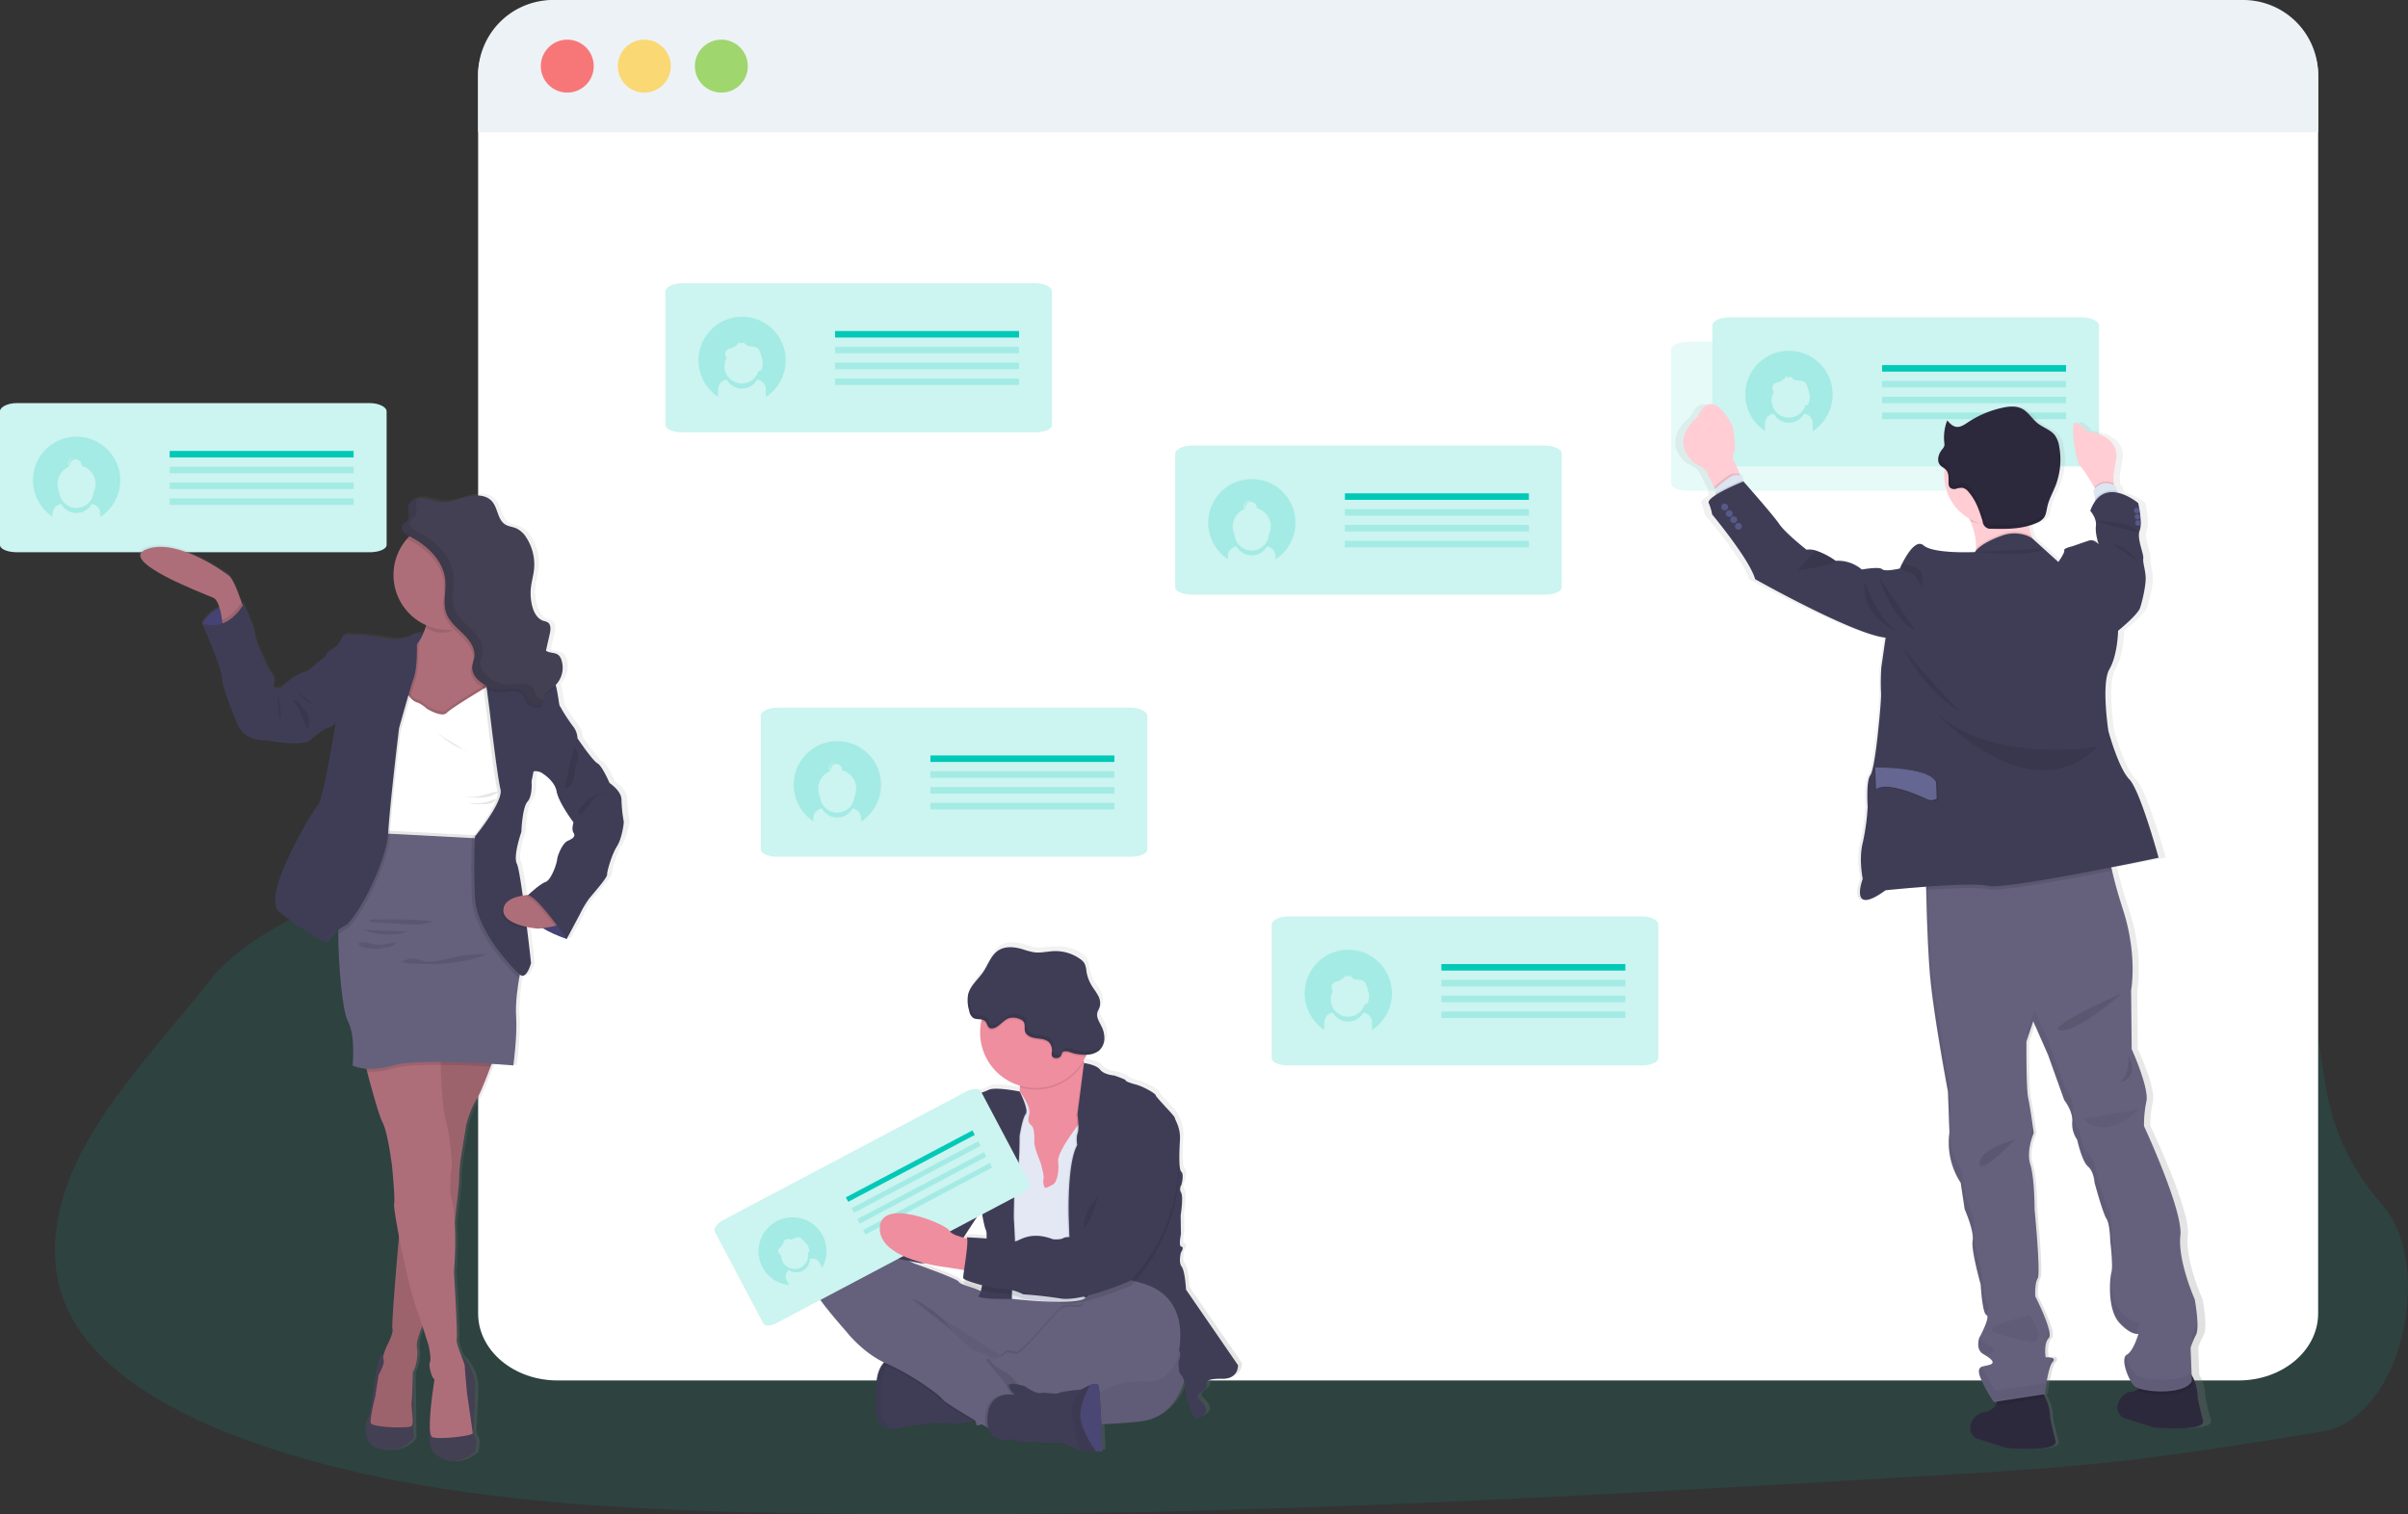 <svg xmlns="http://www.w3.org/2000/svg" xmlns:xlink="http://www.w3.org/1999/xlink" width="1007.461" height="633.647"><rect width="100%" height="100%" fill="#333333" stroke="none"/><defs><linearGradient id="a" x1=".5" y1="1" x2=".5" gradientUnits="objectBoundingBox"><stop offset="0" stop-color="gray" stop-opacity=".251"/><stop offset=".54" stop-color="gray" stop-opacity=".122"/><stop offset="1" stop-color="gray" stop-opacity=".102"/></linearGradient><linearGradient id="b" x1="-4.28" y1=".935" x2="-4.28" y2="-.076" xlink:href="#a"/></defs><g transform="translate(.02)"><path d="M650.4 130.03c-70.76.54-138.73-15.45-203.73-33.27s-129.47-37.83-198.84-46c-44.62-5.28 35.08 25.55 0 46-33.75 19.66 23.08 19.5 18.15 49.24-3.71 22.38-2.56 72.13 10.5 92.5 9.07 14.13-15.99 34.04-5 47.5 38.26 46.84-145.03 74.91-182.97 123.31-17.77 22.67-38.57 44.49-52.11 68.49s-19.18 51.11-5.79 74.6c13.28 23.29 43.54 40.06 76.08 51.45 66.1 23.14 143.17 27.7 218.23 29.17 166.14 3.24 332.71-6.64 498.82-16.51 61.48-3.65 87.49-7.69 147.74-17.51 33.46-5.45 47.18-69.28 25.5-94.5-36.367-42.29-16.01-67.76-42.01-113.61-14.31-25.24-41.56-52.35-22.99-76.89 38.981-51.386 6.961-152.592 7-154 1.11-40.251 6.68-46.09-46-63.24-1.823-.594-22.467-24.168-24.5-24.76-54.485-15.87-5.309-26.734-43.08 6.54-40.16 35.37-112.5 51.02-175 51.49z" fill="#00c9b7" opacity=".1"/><path d="M928.97 550.93s-12.29-8.11-24.47-2.35c0 0 3.75 7.23 19.17 6.54zm1.51.43s3.74 14.24-5.63 23.93c0 0-5.64-5.87-.05-20.25zm15.33-13.67s-.91-12.11-28.26-8.1c0 0-.12 7.82 9.48 11.52s13.99.58 18.78-3.42zm1.68-.08s11.56 3.71 1.25 29.36c0 0-7.62-1.7-9-11.91s2.74-13.74 7.75-17.45zm15.48-17.19s1.57-19.93-26.38-17.88c0 0-2 18 21.45 22.68z" fill="#00c9b7"/><path d="M969.85 31.19v518.42c0 15.41-14.87 28-33.23 28H233.25c-18.36 0-33.23-12.54-33.23-28V31.19C200.02 15.75 214.89 0 233.25 0l703.33 1.71c18.36 0 33.27 14.09 33.27 29.48z" fill="#fff"/><path d="M969.85 31.35v24H200.02v-24A31.35 31.35 0 0 1 231.4 0h707.11a31.35 31.35 0 0 1 31.34 31.35z" fill="#edf2f6"/><circle cx="11.08" cy="11.08" r="11.08" transform="translate(226.24 16.59)" fill="#fa5959" opacity=".8"/><circle cx="11.08" cy="11.08" r="11.08" transform="translate(258.47 16.59)" fill="#fed253" opacity=".8"/><circle cx="11.08" cy="11.08" r="11.08" transform="translate(290.7 16.59)" fill="#8ccf4d" opacity=".8"/><path d="M653.4 189.8v56c0 1.67-3.13 3-7 3H498.68c-3.86 0-7-1.35-7-3v-56c0-1.67 3.12-3.37 7-3.37H646.4c3.88-.01 7 1.69 7 3.37z" fill="#00c9b7" opacity=".2"/><path fill="#00c9b7" d="M562.67 206.42h76.96v2.72h-76.96z"/><path d="M523.73 200.46a18.25 18.25 0 0 0-10.06 33.47v-1.21a4.15 4.15 0 0 1 3.65-4.11 7.24 7.24 0 0 0 12.7 0 4.15 4.15 0 0 1 3.65 4.11v1.29a18.25 18.25 0 0 0-9.94-33.55zm7.16 23.14a7.23 7.23 0 0 1-14.43 0 7.92 7.92 0 0 1 4.15-10.61 2.459 2.459 0 0 1-.39-1.31 2.41 2.41 0 0 1 2.42-2.41h.17a2.41 2.41 0 0 0-2.24 2.4 2.44 2.44 0 0 0 .32 1.2h.07a2.605 2.605 0 0 1 0-.48 2.35 2.35 0 0 1 .46-1.4 2.4 2.4 0 0 1 2.3-1.7h.17a2.39 2.39 0 0 0-1.84 1.08 2.34 2.34 0 0 1 1.33-.4 2.41 2.41 0 0 1 2.41 2.41 2.445 2.445 0 0 1 0 .27 7.93 7.93 0 0 1 5.88 7.66 8.068 8.068 0 0 1-.78 3.29zm31.78-10.56h76.96v2.72h-76.96zm0 6.62h76.96v2.72h-76.96zm0 6.63h76.96v2.72h-76.96zm-82.68 73.18v56c0 1.66-3.12 3-7 3H325.27c-3.86 0-7-1.36-7-3v-56c0-1.67 3.12-3.37 7-3.37h147.74c3.86 0 6.98 1.7 6.98 3.37z" fill="#00c9b7" opacity=".2"/><path fill="#00c9b7" d="M389.25 316.1h76.96v2.72h-76.96z"/><path d="M350.32 310.13a18.25 18.25 0 0 0-10.06 33.48v-1.22a4.14 4.14 0 0 1 3.65-4.1 7.24 7.24 0 0 0 12.7 0 4.14 4.14 0 0 1 3.65 4.1v1.3a18.25 18.25 0 0 0-9.94-33.56zm7.15 23.14a7.23 7.23 0 0 1-14.43 0 7.951 7.951 0 0 1 4.152-10.611 2.39 2.39 0 0 1-.382-1.3 2.42 2.42 0 0 1 2.41-2.42h.18a2.41 2.41 0 0 0-1.93 3.6h.08a2.423 2.423 0 0 1 0-.47 3.54 3.54 0 0 1 2.76-3.11h.09a2.42 2.42 0 0 0-1.84 1.08 2.39 2.39 0 0 1 1.32-.4 2.42 2.42 0 0 1 2.42 2.42 2.459 2.459 0 0 1 0 .27 7.92 7.92 0 0 1 5.16 11zm31.78-10.55h76.96v2.72h-76.96zm0 6.62h76.96v2.72h-76.96zm0 6.62h76.96v2.72h-76.96zm50.85-214.08v56c0 1.66-3.12 3-7 3H285.4c-3.85 0-7-1.36-7-3v-56c0-1.67 3.13-3.37 7-3.37h147.72c3.86 0 6.98 1.7 6.98 3.37z" fill="#00c9b7" opacity=".2"/><path fill="#00c9b7" d="M349.36 138.51h76.96v2.72h-76.96z"/><path fill="#00c9b7" opacity=".2" d="M349.36 145.13h76.96v2.72h-76.96zm0 6.62h76.96v2.72h-76.96zm0 6.62h76.96v2.72h-76.96zm-38.96-25.83a18.26 18.26 0 0 0-10 33.48v-3.09a4.15 4.15 0 0 1 3.65-4.11 7.24 7.24 0 0 0 12.7 0 4.14 4.14 0 0 1 3.65 4.11v3.16a18.25 18.25 0 0 0-10-33.55zm8 22.28a1.23 1.23 0 0 1-.24.31 1 1 0 0 1-.53.18h-.37a7.25 7.25 0 0 1-14.19-2.06 7.142 7.142 0 0 1 .951-3.561l-.081-.049a2.41 2.41 0 0 1 .24-3.35 4.822 4.822 0 0 1 1.5-.55 6.7 6.7 0 0 0 3.8-2.91 8 8 0 0 1 0 1.1 1.61 1.61 0 0 1 2.29-.08 4.6 4.6 0 0 0 .65.74 2 2 0 0 0 .81.23l1.82.23a3.48 3.48 0 0 1 2.07.75 3.281 3.281 0 0 1 .69 1.22 18.242 18.242 0 0 1 1.19 3.85 6.17 6.17 0 0 1-.55 3.93zM693.77 386.8v56c0 1.67-3.12 3-7 3H539.04c-3.86 0-7-1.35-7-3v-56c0-1.67 3.12-3.36 7-3.36h147.75c3.86-.05 6.98 1.64 6.98 3.36z"/><path fill="#00c9b7" d="M603.03 403.38h76.96v2.72h-76.96z"/><path fill="#00c9b7" opacity=".2" d="M603.03 410h76.96v2.72h-76.96zm0 6.63h76.96v2.72h-76.96zm0 6.62h76.96v2.72h-76.96zm-38.94-25.83a18.25 18.25 0 0 0-10.06 33.47v-3.09a4.15 4.15 0 0 1 3.65-4.1 7.24 7.24 0 0 0 12.7 0 4.14 4.14 0 0 1 3.65 4.1v3.17a18.25 18.25 0 0 0-9.94-33.55zm8 22.27a1.115 1.115 0 0 1-.24.32 1 1 0 0 1-.53.18h-.38a7.24 7.24 0 1 1-13.23-5.62h-.08a2.41 2.41 0 0 1 .24-3.35 4.82 4.82 0 0 1 1.5-.55 6.69 6.69 0 0 0 3.8-2.9 8.01 8.01 0 0 1 0 1.1 1.61 1.61 0 0 1 2.29-.08 4.133 4.133 0 0 0 .65.73 1.909 1.909 0 0 0 .81.24l1.82.23a3.42 3.42 0 0 1 2.07.75 3.277 3.277 0 0 1 .69 1.22 18.061 18.061 0 0 1 1.19 3.85 6.14 6.14 0 0 1-.57 3.88z"/><path d="M556.16 703.48l-21.94-31.81s-.41-7.88-1.85-9.72-.31-5.93-.31-5.93 1.54-2.25.21-2.46-.21-5.22-.21-5.22l-.1-8s1.23-7.68.21-9.52a3 3 0 0 1 .1-3.27s1.23-4.4 0-5.53-.93-8-.62-13.4-2.15-8.49-2.15-9.31-8.1-8.79-8.1-9.51-5.13-3.68-8.21-4.5-4.61-1.43-4.51-1.84-4.82-2-4.82-2-4.3-.31-5.95-2.45-6.65-2.78-6.8-2.79l-.09-.43-.09-.46c.38-.65.74-1.32 1.07-2 .1-.21.19-.41.28-.62a8.78 8.78 0 0 0 5.05-1.57 6.85 6.85 0 0 0 2.45-4.91 10.832 10.832 0 0 0-1.19-5.45c-.9-1.84-2.22-3.75-1.77-5.75.2-.86.72-1.62 1-2.46a6.5 6.5 0 0 0-.74-4.85c-.77-1.48-1.85-2.79-2.72-4.23a16.419 16.419 0 0 1-2.16-6 9.241 9.241 0 0 0-.8-3.26 6.24 6.24 0 0 0-1.8-1.82 18 18 0 0 0-11-3.34c-2.79.1-5.58.85-8.35.51a30.6 30.6 0 0 1-4.87-1.27c-3.44-1-7.41-1.44-10.4.53s-4.19 5.84-6.22 8.87c-1.8 2.67-4.42 4.92-5.79 7.76v-.17a9.861 9.861 0 0 0-.76 2.07 14.74 14.74 0 0 0 .45 6.78 4.72 4.72 0 0 0 1.66 3c1 .65 2.4.5 3.59.71-.05.19-.1.39-.14.58a23 23 0 0 0-.51 4.87A23.44 23.44 0 0 0 464 585.78v.62a16.376 16.376 0 0 1-.1 1.76s-10.31-2.12-13.07-.68-8.21 2.55-9 3.37-2.87.21-4.72 5-2.05 9.72-4.4 12-3.59 3.79-3.7 5.43.31 2-.61 2.55-2.26 2.66-1.85 3.48a2.9 2.9 0 0 1-1.13 3.07 3.41 3.41 0 0 0-1.43 3.07s-.62 2.25-2.05 2.76-2.36 3.89-2.36 3.89l-4.65 5.35-9.22-10.2a3.89 3.89 0 0 0-5.48-.28l-4.54 4.03a8.939 8.939 0 0 0-4.53 2.7 11.749 11.749 0 0 0-2.34 3.49l-2.48 2.23a6.28 6.28 0 0 0-.64 6.95l5.91 6.53v.06a10.33 10.33 0 0 0-5.71 2.32c-8.81 7.78-8.92 14.94-7.58 18.21s12.51 15.86 12.51 15.86 6.49 8.44 15.86 12.93l-.07.07c-.19.2-.37.41-.55.64l-.15.2a1.425 1.425 0 0 0-.14.2l-.17.24-.13.2-.18.3-.11.19-.21.4s-.05.09-.07.13-.17.37-.25.56l-.09.21a1.122 1.122 0 0 1-.16.4l-.09.27a1.691 1.691 0 0 1-.13.4l-.09.29q-.06.21-.12.45a1.342 1.342 0 0 1-.07.27c-.02.09-.11.49-.16.74a2.5 2.5 0 0 0 0 .29 4.52 4.52 0 0 0-.09.53.974.974 0 0 1-.05.37 2.413 2.413 0 0 0-.07.51 2.525 2.525 0 0 0 0 .39v1.94c-.21 12 .49 13.71.49 13.71a6.64 6.64 0 0 0 5.44 4.08 7.178 7.178 0 0 0 1.76-.09c5.33-.93 17.84-3.07 22.25-2.25 2.65.49 7.56-.24 11.05-.9l.92-.18.64 2 2-.56 1.72 1 1.09.62c2 6.86 10.24 4.52 10.24 4.52l1.95 1.13 19.79.51a39.78 39.78 0 0 0 7 3.36 6.279 6.279 0 0 0 1 .22 44.384 44.384 0 0 0 5.51.1c1.52 0 2.69-.1 2.69-.1s-.2-5.37-.49-11.39a161.4 161.4 0 0 0 18.33-1.5c10.57-1.86 15-11.47 16.6-16.6a46.9 46.9 0 0 1 1 6.37 46.45 46.45 0 0 0 1.64 5.52 18.449 18.449 0 0 0 2.26 4.1c7.79-2.66 3.07-6.65 1.43-8.39s1.13-3.17 1.13-3.17 2.16-1.44 2-2.77-.31-2.76 6.67-2.66 6.51-5.67 6.51-5.67zm-108.28-65.32c.09.59 1.06 6.89 1.94 8.55a10.9 10.9 0 0 1 .23 3.37c-4.13-.33-8.43-.51-8.43-.51a1 1 0 0 1 .22.53l-.65-.15-.95-.23 7.62-11.57zm-15.08 24l7.15 1.14.6.09a25.528 25.528 0 0 0-.37 3.38c0 .1.16.23.39.38a10.741 10.741 0 0 0-.14 1.69c.12.57 3.46 1.79 7.3 2.81-.06.2-.11.4-.16.58-3.39-1.78-8.72-2.61-9.34-3.93s-18.76-7.67-18.76-7.67-.67-.35-1.81-.9l4.78.9 1.31-.13a71.5 71.5 0 0 0 9.05 1.65z" transform="translate(-36.6 -133.2)" fill="url(#a)"/><path d="M496.22 574.73s-2.85 17.18-17.28 19.72-62.6 2-62.6 2-27.54-4-37.5-27.23-16.37-32.53-7.83-32.93 54.58 15.55 57.22 15.75 70.53-35.34 67.99 22.69z" fill="#65617d"/><path d="M496.22 574.73s-2.85 17.18-17.28 19.72-62.6 2-62.6 2-27.54-4-37.5-27.23-16.37-32.53-7.83-32.93 54.58 15.55 57.22 15.75 70.53-35.34 67.99 22.69z" opacity=".05"/><path d="M367.03 593.8a6.59 6.59 0 0 0 5.37 4.1 7 7 0 0 0 1.74-.1c5.28-.91 17.68-3 22.05-2.23 2.63.49 7.5-.24 11-.89 2.3-.43 4-.84 4-.84s-4.06-13.52-4.57-13.92-18.33-11.12-18.33-11.12l-14.09-1a7.41 7.41 0 0 0-4.77 2.81c-1.49 1.8-2.77 4.75-2.85 9.59-.25 11.91.45 13.6.45 13.6z" fill="#3f3d56"/><path d="M367.03 593.8a6.59 6.59 0 0 0 5.37 4.1 57.65 57.65 0 0 1-3.82-5.58l.07-9.86a17.38 17.38 0 0 1 5.55-14.66s-7.42.51-7.62 12.4.45 13.6.45 13.6z" opacity=".05"/><path d="M428.13 572.29l13.11-10.26 20.63-20.33-5.59-.25c-.84.53-3.18 2.21-3.27 4.25-.1 2.48-5.57.17-8.42 1.59s-16.77 19.24-19.19 19.13-4.37-1.24-5.38.49a1 1 0 0 1-.08.11zm-58.73-1.66l1.42.65c10 4.27 22.25 13.21 23.17 14.84.56 1 7.69 5.32 13.19 8.56 2.3-.43 4-.84 4-.84s-4.06-13.52-4.57-13.92-18.32-11.12-18.32-11.12l-14.09-1a7.41 7.41 0 0 0-4.8 2.83z" opacity=".1"/><path d="M341.74 541.5c1.32 3.25 12.4 15.75 12.4 15.75s7 9.15 17 13.42 22.26 13.21 23.17 14.84c.59 1 8.53 5.82 14.12 9.11l1.26.73 2.77 1.61 1.47.84s3.4-2.73 6.79-5.48 6.68-5.44 6.73-5.59c.1-.31 1.42-3.76 1.11-4-.16-.1-.85-1.51-2.14-3.14a14.411 14.411 0 0 0-5.17-4.28 14.68 14.68 0 0 1-6.71-7s-.45-.32-1.12-.75a13.6 13.6 0 0 0-4.57-2c-2.24-.28-6.4-4.85-6.4-4.85a12.53 12.53 0 0 1-4-4.17c-1.07-2.23-16.83-13-18.29-14l38.24 24.49 9.15 5.87 13.11-10.26 20.63-20.33-6.81-.3c-10-.44-27.83-1.12-30.08-.61a17 17 0 0 1-5.59.36s-5.08.23-8.43-1.54-8.65-2.6-9.26-3.91-18.6-7.62-18.6-7.62-24.49-13-33.23-5.28-8.89 14.84-7.55 18.09z" fill="#65617d"/><path d="M420.71 466.9l3.15 10.47 4.06 23.58 14.94 1 4.33-7.18 4.31-7.15s2.69-9.53 4.63-18.75c1.71-8.15 2.82-16.07 1-16.93-1.65-.76-2.73-3.51-3.44-6.46a19.5 19.5 0 0 1-.24-1.1 57.521 57.521 0 0 1-1-7.58s-31.31-1.63-26.94 11.28a20.38 20.38 0 0 1 1.18 6.86 16.339 16.339 0 0 1-.1 1.75 14.63 14.63 0 0 1-5.88 10.21z" fill="#ee8e9e"/><path d="M414.2 465.17l1.12 17.79 2.54 15.14 2.85 7 2.54 38.36s24.5 2.84 30.46 0a2.61 2.61 0 0 0 1.08-.84c7.2-10.87 4.84-42.35 4.84-42.35l2.77-20.36-1.83-10.55-4.42-.47-3.41-.36s-.77.94-1.87 2.41c-3 4-8.56 11.8-8.19 15.07.51 4.47-.61 9-2.34 9.75s-3.15 1.94-3.45.72a5.5 5.5 0 0 1-.31-3.25c.31-1.73-1.32-7-1.32-7s-2.74-6.2-2.54-8.84-.3-5.69-1.12-6.4-1.93-1.43-1-4.68-4-9.58-4-9.58z" fill="#e3e8f4"/><path d="M446.57 509.59l1 30.39 5.87 3.26a2.54 2.54 0 0 0 1.08-.85c7.2-10.87 4.84-42.35 4.84-42.35l2.74-20.33-1.83-10.55-4.42-.47c1.71-8.15 2.83-16.06 1-16.92-1.65-.77-2.74-3.51-3.44-6.46l-3.18 21.49s.27 1.93.36 3.93a11.131 11.131 0 0 1-.26 3.79c-.71 1.83-.2 5.08-.2 5.08-1.83 3.23-2.75 9.21-3.19 15-.6 7.68-.37 14.99-.37 14.99z" opacity=".1"/><path d="M453.5 444.8s5.12.64 6.74 2.77 5.9 2.44 5.9 2.44 4.88 1.63 4.77 2 1.43 1 4.48 1.83 8.13 3.76 8.13 4.48 8 8.63 8 9.45 2.43 3.86 2.13 9.25-.61 12.19.61 13.31 0 5.49 0 5.49a3 3 0 0 0-.1 3.25c1 1.83-.21 9.45-.21 9.45l.11 7.93s-1.12 5 .2 5.18-.2 2.44-.2 2.44-1.12 4.07.3 5.9 1.83 9.65 1.83 9.65l21.75 31.61s.3 5.79-6.61 5.69-6.81 1.32-6.6 2.64-1.93 2.75-1.93 2.75-2.75 1.42-1.12 3.15 6.3 5.69-1.42 8.33a18.379 18.379 0 0 1-2.24-4.06 47.348 47.348 0 0 1-1.63-5.49s-.71-7.73-2.13-8.74-1.22-5.9-1.22-5.9 2-4-.81-5.59-44.11-24.49-44.11-24.49l-1-30.39s-.71-22.46 3.56-30c0 0-.51-3.25.2-5.08s-.1-7.73-.1-7.73z" fill="#3f3d56"/><path d="M426.86 457.02s-10.22-2.11-13-.69-8.13 2.54-8.94 3.36-2.85.2-4.68 5-2 9.65-4.37 11.89-3.56 3.76-3.66 5.38.31 2-.61 2.54-2.23 2.65-1.83 3.46 21.14 18.7 21.14 18.7 1 6.81 1.93 8.54-1 25.51-3.05 27.13 13.76 1.47 13.76 1.47.72-15.6 1.33-16.42-.41-17.48-.41-17.48-.1-14.23 1.22-18 1.17-16.26 1.17-16.26 1.17-7.5 2.59-9.25-2.59-9.37-2.59-9.37z" opacity=".1"/><path d="M426.56 456.71s-10.22-2.1-13-.68-8.13 2.54-8.94 3.35-2.85.21-4.67 5-2 9.66-4.37 11.89-3.56 3.76-3.66 5.39.3 2-.61 2.54-2.24 2.64-1.83 3.46 21.14 18.7 21.14 18.7 1 6.81 1.93 8.53-1 25.51-3.05 27.14 13.72 1.47 13.72 1.47.71-15.6 1.32-16.41-.41-17.48-.41-17.48-.1-14.23 1.22-18 1.18-16.26 1.18-16.26 1.16-7.5 2.58-9.25-2.55-9.39-2.55-9.39z" fill="#3f3d56"/><path d="M425.48 448.1a20.379 20.379 0 0 1 1.18 6.86 23.28 23.28 0 0 0 26.74-10.56 57.527 57.527 0 0 1-1-7.58s-31.29-1.63-26.92 11.28z" opacity=".1"/><path d="M410.04 432.04a23.22 23.22 0 1 0 .5-4.84 23.22 23.22 0 0 0-.5 4.84z" fill="#ee8e9e"/><path d="M395.1 485.91l-5.59 1.73a2.88 2.88 0 0 1-1.12 3 3.39 3.39 0 0 0-1.42 3s-.61 2.24-2 2.75-2.33 3.86-2.33 3.86l-4.68 5.39s-1.73 1.42-1.42 2.13-1.83.91-1.83.91l1.12 18.1 9.65 1.82 6-.61 4.88-1.82 4.27-2.55 1.93-5 8.53-13z" fill="#3f3d56"/><path d="M376.09 510.2s-12.4-17.89-21.65-8.23 3.76 25.3 6.81 24.79 17.59-1.32 17.59-1.32z" fill="#ee8e9e"/><path d="M410.54 427.2a2.82 2.82 0 0 1 1.71.77c.78.83.82 2.3 1.85 2.82a2.16 2.16 0 0 0 1.21.14c2.7-.39 4.26-3.44 6.86-4.28a7 7 0 0 1 4.55.39 3.46 3.46 0 0 1 1.5 1c.87 1.13.26 2.78.66 4.14.56 1.89 2.81 2.64 4.77 2.88s4.15.39 5.45 1.86a5 5 0 0 1 1 3.93 3.139 3.139 0 0 0 0 1.46c.54 1.52 3.18 1.3 3.87.09.5-.87.35-1.6 1.53-1.84a5 5 0 0 1 2.49.43 18.113 18.113 0 0 0 6.44 1 23.28 23.28 0 1 0-43.84-14.74z" opacity=".1"/><path d="M440.05 441.67a3.14 3.14 0 0 1 0-1.46 5 5 0 0 0-1-3.93c-1.3-1.47-3.5-1.61-5.45-1.86s-4.21-1-4.77-2.88c-.4-1.36.21-3-.66-4.14a3.35 3.35 0 0 0-1.5-1 7 7 0 0 0-4.55-.4c-2.6.84-4.16 3.89-6.86 4.28a2.171 2.171 0 0 1-1.21-.14c-1-.52-1.07-2-1.85-2.82-1.24-1.31-3.58-.47-5.09-1.44a4.63 4.63 0 0 1-1.64-3 14.571 14.571 0 0 1-.45-6.74c.88-3.78 4.26-6.37 6.42-9.6 2-3 3.14-6.81 6.16-8.81s6.9-1.54 10.31-.53a28.856 28.856 0 0 0 4.83 1.27c2.74.34 5.5-.41 8.27-.5a17.72 17.72 0 0 1 10.92 3.32 6 6 0 0 1 1.78 1.8 9.079 9.079 0 0 1 .8 3.24 16.44 16.44 0 0 0 2.14 5.94c.86 1.43 1.93 2.73 2.7 4.21a6.43 6.43 0 0 1 .73 4.81c-.26.84-.77 1.59-1 2.45-.45 2 .86 3.88 1.75 5.71a10.78 10.78 0 0 1 1.19 5.42 6.84 6.84 0 0 1-2.44 4.87 8.719 8.719 0 0 1-5.15 1.56 18.33 18.33 0 0 1-6.57-1 5 5 0 0 0-2.48-.43c-1.19.24-1 1-1.54 1.84-.61 1.26-3.25 1.48-3.79-.04z" fill="#3f3d56"/><path d="M427.52 572.9l13.11-10.26 20.63-20.33-6.81-.3a4.44 4.44 0 0 0-1.44 2.77c-.1 2.49-5.57.18-8.42 1.6s-16.77 19.24-19.19 19.12-4.37-1.23-5.38.49l-.08.12a2.89 2.89 0 0 1-1.55.92z" opacity=".1"/><path d="M401.09 572.19l6.59 21 1 3.3 3.14-.86 6.92-1.9 30.8-8.46a26.72 26.72 0 0 0 11.09-3 33.53 33.53 0 0 1 19.14-4.18c4.07.38 8.6-1.37 12.36-8.32 0 0 8.53-25.2-13-32.41s-22.58 3.83-22.58 3.83l-.29.18c-.84.53-3.18 2.21-3.27 4.25-.1 2.48-5.57.17-8.42 1.59s-16.75 19.32-19.17 19.21-4.37-1.24-5.38.49a1 1 0 0 1-.08.11c-.75 1-3 1.28-4.51 1.32h-1.41l-.19.06-1.56.46z" fill="#65617d"/><path d="M402.8 531.34l3.17.51 1.32-13.11s-1.45-.22-3.27-.64c.48 1.82-.62 8.9-1.22 13.24z" opacity=".1"/><path d="M485.9 470.08s9.45-2.74 7.12 24.09-19.82 43.8-19.82 43.8-20.13 8.84-29.17 7.42-15.63-1.73-15.63-1.73a23.13 23.13 0 0 0-9.15-2.44c-5.08-.2-15.75-3.35-16-4.37s2.65-15.95 1.43-17.07c0 0 14.23.58 15.65 1.61s3.45.29 5 0 6.2-4.35 15.45-.8c0 0 3.15.31 4.37-.51a4.38 4.38 0 0 1 3.18-.2 8.745 8.745 0 0 0 2.2-1.12c.31-.4 2.75 0 2.75 0a1.08 1.08 0 0 0 1.52-.71 6.659 6.659 0 0 1 1.42-2.23s2.75-15.45 7.93-21.24a3.32 3.32 0 0 0 1.12-2.95c-.41-1.63 8.43-24.83 20.63-21.55zm-73.65 98.77l13.42 16.25.09-.1c.1-.3 1.42-3.76 1.11-4s-2.64-5.29-7.32-7.42a13.93 13.93 0 0 1-5.74-5.23z" opacity=".1"/><path d="M412.4 596.96l1.47.84s3.4-2.73 6.79-5.48 6.68-5.44 6.73-5.59c.1-.31 1.42-3.76 1.11-4-.16-.1-.85-1.51-2.14-3.14-9.1-2.55-3.3 3.77-2.53 4.06 0 0-11.08-2.54-11.69 9.52a14.4 14.4 0 0 0 .26 3.79z" opacity=".1"/><path d="M423.65 602.07l1.94 1.12 19.61.51a39.611 39.611 0 0 0 6.94 3.34 6.437 6.437 0 0 0 1 .22 45.707 45.707 0 0 0 5.47.1c1.5 0 2.66-.1 2.66-.1s-.93-24.74-1.63-27.34c-.33-1.25-2-1-3.6-.35a23.206 23.206 0 0 0-3.51 1.78s-8.33.8-9.66 1.52-5.08-.41-7.42 0-6.5-2.75-6.5-2.75c-11.38-3.76-5 3.25-4.17 3.56 0 0-11.07-2.54-11.68 9.52s10.55 8.87 10.55 8.87z" fill="#3f3d56"/><path d="M452.01 592.52c.21 5.12 4.2 11.48 6.59 14.84 1.5 0 2.66-.1 2.66-.1s-.93-24.74-1.63-27.34c-.33-1.25-2-1-3.6-.35-1.97 3.69-4.19 8.82-4.02 12.95z" fill="#565387"/><path d="M452.01 592.52c.21 5.12 4.2 11.48 6.59 14.84 1.5 0 2.66-.1 2.66-.1s-.93-24.74-1.63-27.34c-.33-1.25-2-1-3.6-.35-1.97 3.69-4.19 8.82-4.02 12.95z" opacity=".1"/><path d="M448.66 593.2c1.35 4.94 1.33 10.49 3.48 13.84a6.424 6.424 0 0 0 1 .22 45.731 45.731 0 0 0 5.47.1c1.5 0 2.66-.1 2.66-.1s-.93-24.74-1.63-27.34c-.33-1.25-2-1-3.6-.35a23.2 23.2 0 0 0-3.51 1.78s-5.6 5.52-3.87 11.85z" opacity=".05"/><path d="M380.99 543.06s9.74 3.16 18 14.39zm79.17-121.96l-.06.22a6.844 6.844 0 0 1-.34.85 6 6 0 0 1 .4-1.07zm-55.12-4.93a9.141 9.141 0 0 1 .75-2c-.05.17-.1.35-.14.53a14.58 14.58 0 0 0 .45 6.74 4.63 4.63 0 0 0 1.64 3c1.51 1 3.85.13 5.08 1.43.79.83.83 2.31 1.85 2.82a2 2 0 0 0 1.22.14c2.7-.38 4.26-3.43 6.86-4.27a6.86 6.86 0 0 1 4.54.39 3.35 3.35 0 0 1 1.51 1c.87 1.12.26 2.78.66 4.14.56 1.88 2.81 2.63 4.76 2.88s4.15.38 5.46 1.86a4.92 4.92 0 0 1 1 3.93 3.23 3.23 0 0 0 0 1.45c.54 1.53 3.18 1.3 3.87.1.5-.88.35-1.6 1.53-1.85a5.1 5.1 0 0 1 2.49.43 18.31 18.31 0 0 0 6.57 1 8.861 8.861 0 0 0 5.15-1.56 6.151 6.151 0 0 0 1.58-1.93 6.5 6.5 0 0 1-2.19 3.45 8.72 8.72 0 0 1-5.15 1.56 18.3 18.3 0 0 1-6.57-1 5 5 0 0 0-2.49-.43c-1.18.24-1 1-1.53 1.84-.69 1.21-3.33 1.43-3.87-.09a3.27 3.27 0 0 1 0-1.46 4.92 4.92 0 0 0-1-3.93c-1.31-1.47-3.5-1.61-5.46-1.86s-4.2-1-4.76-2.88c-.4-1.36.21-3-.66-4.14a3.35 3.35 0 0 0-1.5-1 7 7 0 0 0-4.55-.4c-2.6.84-4.16 3.89-6.86 4.28a2.2 2.2 0 0 1-1.22-.14c-1-.52-1.06-2-1.85-2.82-1.23-1.31-3.57-.47-5.08-1.44a4.63 4.63 0 0 1-1.64-3 14.57 14.57 0 0 1-.45-6.77zm56.69 81.35c-1.86 2.51-4 4.84-5.63 7.5a14.23 14.23 0 0 0-2.47 8.87c1.7-1.75 2.48-4.17 3.56-6.36 1.82-3.72 4.54-6.87 6.83-10.28.44-.65 3.25-4.42 1.83-4.6-1.17-.15-3.45 4.01-4.12 4.87z" opacity=".1"/><path d="M410.28 456.48L430.65 495c.61 1.14-1.05 3.21-3.7 4.62l-101.67 53.77c-2.65 1.4-5.3 1.61-5.9.46l-20.37-38.51c-.61-1.15.92-3.46 3.57-4.86l101.67-53.77c2.66-1.41 5.43-1.38 6.03-.23z" fill="#fff"/><path d="M410.28 456.48L430.65 495c.61 1.14-1.05 3.21-3.7 4.62l-101.67 53.77c-2.65 1.4-5.3 1.61-5.9.46l-20.37-38.51c-.61-1.15.92-3.46 3.57-4.86l101.67-53.77c2.66-1.41 5.43-1.38 6.03-.23z" fill="#00c9b7" opacity=".2"/><path fill="#00c9b7" d="M353.868 501.003l52.961-28.006.986 1.865-52.96 28.006z"/><path fill="#00c9b7" opacity=".2" d="M356.28 505.568l52.961-28.006.986 1.865-52.96 28.006zm2.408 4.546l52.961-28.006.986 1.865-52.96 28.006zm2.412 4.564l52.961-28.006.986 1.865-52.96 28.006zm-36.17-3.658a14.2 14.2 0 0 0 5.26 26.69l-1.12-2.12a3.23 3.23 0 0 1 1-4.16 5.63 5.63 0 0 0 8.74-4.62 3.24 3.24 0 0 1 4 1.5l1.15 2.18a14.2 14.2 0 0 0-19.05-19.47zm13.63 12.41a.76.76 0 0 1-.05.3.841.841 0 0 1-.3.32l-.25.14a5.64 5.64 0 1 1-11.16 1h-.07a1.89 1.89 0 0 1-1.05-2.4 3.61 3.61 0 0 1 .83-.92 5.21 5.21 0 0 0 1.56-3.38 5.993 5.993 0 0 1 .37.77 1.26 1.26 0 0 1 1.54-.89 4.215 4.215 0 0 0 .72.27 1.641 1.641 0 0 0 .65-.13l1.33-.51a2 2 0 0 1 2.62.36 14.5 14.5 0 0 1 2.22 2.21 4.79 4.79 0 0 1 1.04 2.86z"/><path d="M368.06 513.96c-.1 13.41 27.65 16.26 27.65 16.26l7.09 1.12 3.17.51 1.32-13.11s-1.45-.22-3.27-.64c-2.68-.63-6.16-1.71-6.89-3.23-1.22-2.54-28.97-14.33-29.07-.91z" fill="#ee8e9e"/><path d="M485.65 468.02s9.45-2.74 7.12 24.09-19.82 43.8-19.82 43.8-20.13 8.84-29.17 7.42-15.65-1.73-15.65-1.73a23.13 23.13 0 0 0-9.15-2.44c-5.08-.2-15.75-3.35-16-4.37s2.65-16 1.43-17.07c0 0 14.23.58 15.65 1.61s3.45.29 5 0 6.2-4.36 15.45-.8c0 0 3.15.31 4.37-.51a4.38 4.38 0 0 1 3.18-.2 8.74 8.74 0 0 0 2.2-1.12c.31-.4 2.75 0 2.75 0a1.07 1.07 0 0 0 1.52-.71 6.759 6.759 0 0 1 1.42-2.24s2.75-15.44 7.93-21.24a3.29 3.29 0 0 0 1.12-2.94c-.39-1.63 8.46-24.77 20.65-21.55z" fill="#3f3d56"/><path d="M878.16 136.14v56c0 1.67-3.12 3-7 3H723.4c-3.86 0-7-1.35-7-3v-56c0-1.67 3.12-3.37 7-3.37h147.78c3.86.03 6.98 1.7 6.98 3.37z" fill="#fff"/><path d="M860.85 146.33v56c0 1.66-3.13 3-7 3H706.12c-3.86 0-7-1.36-7-3v-56c0-1.67 3.12-3.37 7-3.37h147.75c3.85 0 6.98 1.7 6.98 3.37z" fill="#00c9b7" opacity=".1"/><path d="M878.16 136.14v56c0 1.67-3.12 3-7 3H723.4c-3.86 0-7-1.35-7-3v-56c0-1.67 3.12-3.37 7-3.37h147.78c3.86.03 6.98 1.7 6.98 3.37z" fill="#fff"/><path d="M878.16 136.14v56c0 1.67-3.12 3-7 3H723.4c-3.86 0-7-1.35-7-3v-56c0-1.67 3.12-3.37 7-3.37h147.78c3.86.03 6.98 1.7 6.98 3.37z" fill="#00c9b7" opacity=".2"/><path fill="#00c9b7" d="M787.42 152.77h76.96v2.72h-76.96z"/><path fill="#00c9b7" opacity=".2" d="M787.42 159.39h76.96v2.72h-76.96zm0 6.62h76.96v2.72h-76.96zm0 6.62h76.96v2.72h-76.96zm-38.93-25.83a18.25 18.25 0 0 0-10.09 33.48v-3.09a4.16 4.16 0 0 1 3.65-4.11 7.24 7.24 0 0 0 12.7 0 4.16 4.16 0 0 1 3.65 4.11v3.17a18.25 18.25 0 0 0-9.91-33.56zm8 22.27a.79.79 0 0 1-.77.49 2.3 2.3 0 0 1-.37 0 7.24 7.24 0 0 1-14.18-2.06 7.161 7.161 0 0 1 .94-3.56l-.08-.05a2.42 2.42 0 0 1 .24-3.35 4.91 4.91 0 0 1 1.5-.55 6.65 6.65 0 0 0 3.8-2.9 6.8 6.8 0 0 1 0 1.1 1.61 1.61 0 0 1 2.29-.08c.23.23.38.55.66.73a1.73 1.73 0 0 0 .81.23l1.81.24a2.56 2.56 0 0 1 2.76 2 17.517 17.517 0 0 1 1.19 3.85 6.08 6.08 0 0 1-.58 3.92z"/><path d="M961.57 727.42c-1.38-5-2.28-9.38-2.28-9.38s.06-5.49-2.56-9.51l-.05-1.37-.4-10.16a34.229 34.229 0 0 1 2.36-5.4c1.7-3.25-.57-14.85-.57-14.85s-7.4-16.19-6.15-26.68-15.67-45.79-15.67-45.79a46 46 0 0 1 1.07-10.28 8.182 8.182 0 0 0 .11-2.16 2.28 2.28 0 0 0 0-.26v.08c-.5-6.87-6.43-19.55-6.43-19.55l-.22-24.61s2.92-14.63-3.5-33.86c-2.24-6.71-3.71-12.1-4.67-16.26-.11-.47-.22-.92-.31-1.36 11.59-2.22 20.43-4 20.43-4s-7.84-28-12.6-32.8-9-20.19-9-20.19-3.14-19.89.47-25.87 3.75-16.16 3.75-16.16 8.52-6.71 9.51-9.58 2.57-9.31 2.44-12.66-1.34-6.33-1-8.11-2.89-8.39-1.55-11.63a8.623 8.623 0 0 0 .47-3.09v-.13a43.128 43.128 0 0 0-1.09-8.26 23.54 23.54 0 0 0-8.86-4.31l-.22-.75-.57-2c-.3-.18-.59-.34-.88-.48v-.72l-.19-2.87 1.12-6.51c2.27-11.33-12.78-12.43-12.78-12.43a7.82 7.82 0 0 0-4.38-3.55c-3.06-1 .14 16.91 1.6 18 1.09.82 4.58 6.32 6.26 9l.28.44a6.8 6.8 0 0 0-.66.75l.72 3.87.11.6a15.672 15.672 0 0 0-2.23 4.16s2.85 2.9 2.43 6.28 1.13 7.52 1.21 7.74c-.17-.18-2.18-2.19-4.08-1.6s-7.23 2.4-7.23 2.4-4 .86-3.59 1.73-2.55 4.88-2.55 4.88l-11.2-9.82c-.12-.3-.24-.6-.35-.91a25.628 25.628 0 0 1-1.11-4.45 24.313 24.313 0 0 0 3.41-1.23 7.468 7.468 0 0 0 2.92-2c1-1.33 1.18-3.1 1.56-4.72.73-3.18 2.46-6.05 3.66-9.09a29.07 29.07 0 0 0 1.47-16.06 10.66 10.66 0 0 0-1.84-4.63c-1.86-2.36-5.09-3.23-7.49-5.07s-4-4.74-6.78-6.09c-2.5-1.22-5.48-1-8.22-.39a43.87 43.87 0 0 0-15.1 6.15c-1.53 1-3.22 2.14-5 1.88-1.56-.22-2.74-1.42-3.79-2.57a.843.843 0 0 1 0-.15l-.13-.13a19.091 19.091 0 0 0-1.36 8.14 5.618 5.618 0 0 0 .1 1.29v.45a2.415 2.415 0 0 1 0 .38 2.29 2.29 0 0 1-.06.58 4.16 4.16 0 0 1-1 1.49 9 9 0 0 0-.84 1.24 1.531 1.531 0 0 1 .13-.45 6.319 6.319 0 0 0-1 3.45 3.4 3.4 0 0 0 .9 2.41 11.751 11.751 0 0 0 1.82 1.35 19.535 19.535 0 0 0-.19 3.6 20.91 20.91 0 0 0 10.86 17.43c.14.3.27.6.41.91 1.52 3.58 2.72 7.77 2.41 11.7a6.122 6.122 0 0 1-.1.86c-.04.28-.26.31-.37.47s-17.83.86-22.17-2.78-10.24 9.69-10.24 9.69-6.34 1.49-7.67.3-8.78.16-8.78.16a16.08 16.08 0 0 0-11.29-3.64 33.091 33.091 0 0 0-8.36-4.23l-.21-.06a9.18 9.18 0 0 0-4-.36s-9.05-6.91-11.76-10.7-15.44-17.75-15.5-17.82l-.07-.69-.22-2.1a7.547 7.547 0 0 1-1.09.14l-.27-.72a38.5 38.5 0 0 0-2.82-5.84s-.1-2.66.65-3.35-.72-10.38-.72-10.38-8.61-18.17-15.16-4.1c0 0-13 9.44-1.41 19.39 0 0 4.57 2 5.27 3.7.46 1.1 2.1 4.16 3.2 6.19.18.34.35.64.49.91l-.12.11.23 1.73.09.67c-2.06 1.28-3.45 2.53-3.07 3.42a19.329 19.329 0 0 1 1.46 4.72s16.28 18.85 18.61 27.09c0 0 42.6 23.15 56.37 24.39l-1.8 12.44a98.663 98.663 0 0 0-.16 10.1c.28 2.65-1.08 14.74-1.08 14.74s-1.7 17.77-3.61 20.33-1.15 13.14-1.15 13.14a89.346 89.346 0 0 1-2.16 15.14c-1.75 6.79 0 15.05 0 15.05s-6.33 16.18 9.88 4.75c0 0 8.14-.82 17.52-1.5v.94c0 1.21.06 2.52.1 3.9.22 9.12.65 21.68 1.43 31.17 1.39 16.77 7.78 49.77 7.78 49.77l.64 16.7a22.937 22.937 0 0 0-.29 4.79 31 31 0 0 0 5.1 16.59l1.71 11.08s3.28 7.23 3.51 11.61a6 6 0 0 1-.09 1.07 7.4 7.4 0 0 0-.08 1.71c0 5.06 3.54 17.05 3.54 17.05s.65 12.19 2.5 12.83c1.59.54-1.81 7.11-2.83 9a3.485 3.485 0 0 1-.08-.35c-.13.25-.21.38-.21.38a8.691 8.691 0 0 0-.45 3.11 4.42 4.42 0 0 0 2.19 4.21c3.55 2 5.48 3.68 2.57 4.5a31.017 31.017 0 0 0-3.2.81c0-.14-.12-.28-.17-.41a2 2 0 0 0-1.12 2.18 9.2 9.2 0 0 0 1.25 4.1c3.18 6.43 5.3 8.83 5.3 8.83l1.39-.21a7.282 7.282 0 0 1-.75 1.54 5.93 5.93 0 0 1-2 1.91 6.312 6.312 0 0 1-2.46 1 7 7 0 0 0-5.08 2.72c-1.73 2.42-2.75 5.68 1 8.36l13.24 4s22.58 2.06 21.19-2.94-2.28-9.38-2.28-9.38a20 20 0 0 0-2.17-8.87 11 11 0 0 0-.84-1.29l.79-.12s1.21-11.2 3.32-13.41c.49-.5.59-.88.46-1.17.2-.62-.38-1-1.13-1.12a1.6 1.6 0 0 1-.14.44 11.211 11.211 0 0 0-2.19-.16s-1-5.8 1.34-8a2.24 2.24 0 0 0 .39-1.75 9.474 9.474 0 0 0-.34-2.36.618.618 0 0 0-.07.14c-1.41-5.25-5.78-13.51-5.78-13.51s-.38-5.3 1-7.47-1.3-28.82-1.3-28.82.06-12.93-1.82-18.87 1.51-13.16 1.51-13.16a1.866 1.866 0 0 0-.06-.39v-.09s-.11-.79-.29-2a.656.656 0 0 1 0 .13c-.49-3.4-1.43-9.56-2-12.41-.89-4-.72-23.52-.72-23.52l3-8.44 6.4 14.1 6.95 18.86s3.23 3.91 3.46 8v.6a11 11 0 0 0 0 1.28 11.379 11.379 0 0 0 2.15 6.72s2 9 4.64 11.16 2.82 6.62 2.82 6.62 3.61 13 5.16 15.21c1.3 1.89 1.57 7.21 1.62 8.84v.48s.62 4.66.75 8.59v1.3a14.223 14.223 0 0 1-.26 3.19v.19-.66a33.612 33.612 0 0 0-.62 8.18c.1 4.71 1 10.25 4 13.41 5.15 5.47 8.23 4.64 8.23 4.64s-2.1 7.16-5 8.69a2.108 2.108 0 0 0-.31.21 2.807 2.807 0 0 0-.08-.4 3.42 3.42 0 0 0-.76 2.66c-.09 3.12 2.07 8.1 4 10.35a5.819 5.819 0 0 0 2.52 1.34 4.9 4.9 0 0 1-.44.31 9.453 9.453 0 0 1-1 .51 4.9 4.9 0 0 1-1.48.44 7.05 7.05 0 0 0-5.08 2.72c-1.72 2.42-2.75 5.67 1 8.36l13.24 4s22.54 1.95 21.11-3.05z" transform="translate(-36.6 -133.2)" fill="url(#b)"/><path d="M839.47 605.87l-12.82-4c-3.59-2.69-2.6-5.95-.93-8.37a6.75 6.75 0 0 1 4.91-2.71 6 6 0 0 0 2.38-1 5.6 5.6 0 0 0 1.93-1.91 9.36 9.36 0 0 0 1.26-4.94s13.72-4.6 17.68-.68a10.68 10.68 0 0 1 1.78 2.4 20.649 20.649 0 0 1 2.11 8.88s.88 4.38 2.22 9.38-20.52 2.95-20.52 2.95zm61.64-8.61l-12.81-4c-3.6-2.68-2.61-5.94-.94-8.35a6.679 6.679 0 0 1 4.91-2.71 5 5 0 0 0 1.43-.45 8.252 8.252 0 0 0 1-.51c3.47-2.08 3.19-6.85 3.19-6.85s13.73-4.6 17.68-.68a9.78 9.78 0 0 1 1.4 1.75c2.54 4 2.49 9.52 2.49 9.52s.88 4.4 2.22 9.39-20.57 2.89-20.57 2.89z" fill="#2d293d"/><path d="M853.88 582.3a10.679 10.679 0 0 1 1.78 2.4l-20.72 3.21a9.36 9.36 0 0 0 1.26-4.94s13.72-4.59 17.68-.67zm63.04-6.86l.15 3.9c-3 5.46-18.72 4.89-23.37 2.39a8.265 8.265 0 0 0 1-.51c3.47-2.08 3.19-6.85 3.19-6.85s13.73-4.6 17.68-.68a9.783 9.783 0 0 1 1.35 1.75z" opacity=".1"/><path d="M918.75 558.56a34.317 34.317 0 0 0-2.27 5.4l.53 14c-3.31 6-21.77 4.74-24.37 1.65s-5.57-11.29-2.79-12.82 4.8-8.68 4.8-8.68-3 .82-8-4.65-4.06-18.08-3.29-21.12-.51-13.09-.51-13.09-.09-7.08-1.59-9.32-5-15.21-5-15.21-.17-4.42-2.73-6.63-4.5-11.16-4.5-11.16a11.6 11.6 0 0 1-2.06-7.53c.36-4.44-3.36-9.08-3.36-9.08l-6.75-18.86-6.21-14.11-2.85 8.45s-.14 19.48.73 23.52 2.34 14.78 2.34 14.78-3.27 7.21-1.44 13.16 1.79 18.88 1.79 18.88 2.61 26.63 1.28 28.81-1 7.47-1 7.47 7.85 15.28 5.63 17.49-1.29 8-1.29 8 5-.19 2.92 2-3.21 13.41-3.21 13.41l-21.28 3.3s-2.06-2.4-5.14-8.84.31-5.85 3.13-6.67 1-2.51-2.49-4.51-1.68-6.84-1.68-6.84 4.79-8.86 3-9.5-2.44-12.83-2.44-12.83-4.09-14.36-3.36-18.29-3.34-13.15-3.34-13.15l-1.66-11.09a30.64 30.64 0 0 1-4.7-20.89l-.62-17.21s-6.23-33-7.58-49.82c-.87-10.74-1.31-25.42-1.51-34.59-.11-5.14-.15-8.55-.15-8.55l76.07-10.89a63.515 63.515 0 0 0 1.82 11.29c.94 4.16 2.37 9.55 4.55 16.26 6.23 19.24 3.43 33.87 3.43 33.87l.24 24.6s7.35 16.18 6.15 21.9a47.54 47.54 0 0 0-1 10.31s16.41 35.31 15.22 45.8 6 26.69 6 26.69 2.19 11.64.54 14.89z" fill="#65617d"/><path d="M871.53 468.12l23.13-4s-12.65 13.96-23.13 4z" opacity=".05"/><path d="M890.4 441.54s1.11 8.19-3.81 11.48c.03 0 9-1.76 3.81-11.48zm-2.4-26.11s-18.82 16.75-26 15.7 26-15.7 26-15.7zm-45 61.37s-14.63 3.92-14.84 9.86S843 476.8 843 476.8z" opacity=".1"/><path d="M849.09 550.35s-20.69 4.69-14.69 7.11 15.83 4.18 15.83 4.18 6.73.09-1.14-11.29zM830.4 561.8a4.15 4.15 0 0 1-2-2.95c-.12.24-.2.38-.2.38s-1.76 4.84 1.68 6.84c.4.23.77.45 1.12.67.62-.14 1.28-.25 1.92-.44 2.74-.77.87-2.5-2.52-4.5zm26.77-2.41c.55-.55.48-1.91.06-3.64a9.82 9.82 0 0 0-1 5.16 4.1 4.1 0 0 1 .94-1.52zm-6.6-87.84a24 24 0 0 0-1.16 6.56 25.511 25.511 0 0 1 1.45-4.53s-.11-.78-.29-2.03zm47.41-11.12a7.86 7.86 0 0 0 .12-1.94c-.21 1.33-.35 2.56-.44 3.64.1-.55.2-1.12.32-1.7zm-45.49 73.99a11.244 11.244 0 0 0 .37-3.94 13.308 13.308 0 0 0-.82 5 4.806 4.806 0 0 1 .45-1.06zm5.66 33.18a69.583 69.583 0 0 0-2 11l-21.28 3.3s-2.05-2.4-5.13-8.83c-.27-.57-.49-1.08-.67-1.54-1.26.64-1.71 2 .12 5.81 3.08 6.43 5.14 8.83 5.14 8.83l21.28-3.3s1.16-11.2 3.2-13.4c.99-1.13.3-1.67-.66-1.87zm-29.47-30.67s.65 12.2 2.44 12.84c.82-2.05 1.34-4 .54-4.27-1.8-.64-2.44-12.84-2.44-12.84s-4.1-14.36-3.36-18.28-3.34-13.15-3.34-13.15l-1.67-11.09a30.639 30.639 0 0 1-4.7-20.89l-.66-17.15s-6.23-33-7.58-49.82c-.87-10.74-1.31-25.43-1.51-34.59 0-1.66-.06-3.13-.09-4.37l-.61.09s0 3.4.16 8.55c.2 9.16.64 23.85 1.5 34.59 1.36 16.77 7.59 49.82 7.59 49.82l.66 17.15a30.64 30.64 0 0 0 4.7 20.89l1.66 11.09s4.08 9.22 3.34 13.15 3.37 18.28 3.37 18.28zm64.49 37.87a20.68 20.68 0 0 1-3.7-8.26c-2.11 2 .69 9.6 3.16 12.53 2.6 3.09 21.06 4.33 24.37-1.64l-.13-3.37c-4.59 4.94-21.24 3.68-23.7.74zm26.11-21a34.313 34.313 0 0 0-2.27 5.4l.09 2.48c.37-.92.9-2.15 1.64-3.61a10.733 10.733 0 0 0 .6-4.41zm-25.68 3.79a33.382 33.382 0 0 0 1.58-4.27s-3 .82-8-4.65c-3.63-4-4.13-11.75-3.83-16.85-.77 3-1.7 15.65 3.29 21.12 3.29 3.58 5.69 4.46 6.96 4.65zm-10.73-38.85a95.991 95.991 0 0 1 .76 10.46 12.875 12.875 0 0 1 .3-1.65c.77-3-.51-13.08-.51-13.08s-.1-7.08-1.6-9.33-5-15.21-5-15.21-.17-4.42-2.74-6.62-4.5-11.16-4.5-11.16a11.64 11.64 0 0 1-2.06-7.54c.36-4.44-3.36-9.07-3.36-9.07l-6.76-18.87-6.21-14.1-2.86 8.43v2.69l2.33-6.85 6.21 14.1 6.74 18.86s3.72 4.63 3.36 9.07a11.58 11.58 0 0 0 2.06 7.54s1.93 9 4.5 11.16 2.73 6.62 2.73 6.62 3.51 13 5 15.21 1.61 9.34 1.61 9.34z" opacity=".05"/><path d="M885.2 192.87l-1.08 6.51.19 2.87.14 2.12-7.35 1-.89-1.5c-1.63-2.71-5-8.22-6.08-9-1.4-1.09-4.53-18.95-1.57-18a7.75 7.75 0 0 1 4.26 3.56s14.58 1.12 12.38 12.44z" fill="#ffcdd3"/><path d="M884.45 204.37l-7.35 1-.89-1.5a6.52 6.52 0 0 1 8.1-1.66z" opacity=".1"/><path d="M886.4 207.8l-9.64 2.63-.26-1.44-.7-3.88s3.65-5.28 9.37-1.64l.56 2z" fill="#dce6f2"/><path d="M728.31 199.62l-10.17 6s-.43-.8-1-1.92c-1.07-2-2.66-5.1-3.11-6.2-.68-1.69-5.1-3.7-5.1-3.7-11.27-10 1.34-19.39 1.34-19.39 6.32-14.06 14.67 4.12 14.67 4.12s1.44 9.69.71 10.38-.62 3.34-.62 3.34a39.293 39.293 0 0 1 2.73 5.85c.36.92.55 1.52.55 1.52z" fill="#ffcdd3"/><path d="M728.31 199.62l-10.17 6s-.43-.8-1-1.92c1.41-1.28 6.45-5.7 8.16-5.57a13.194 13.194 0 0 0 2.46 0c.36.89.55 1.49.55 1.49z" opacity=".1"/><path d="M729.49 202.72l-11.45 6.2-.33-2.5-.23-1.73s6.54-6.05 8.55-5.91a10.821 10.821 0 0 0 3-.12l.22 2.09z" fill="#dce6f2"/><path d="M858.56 236.8s-50.66 7.7-41.27 4.25c6.54-2.42 9-6.73 9.38-11.41.29-3.93-.87-8.12-2.35-11.71a51.1 51.1 0 0 0-4.9-9s38.07-22.89 31-3.14a30.931 30.931 0 0 0-1.85 9.3 26 26 0 0 0 1.36 9.29 27.8 27.8 0 0 0 8.63 12.42z" fill="#ffcdd3"/><path d="M850.46 205.8a30.94 30.94 0 0 0-1.85 9.3c-3.54 3.22-7.57 3.17-12.73 3.37-4 .15-8.32 1.28-11.56-.51a51.106 51.106 0 0 0-4.9-9s38.07-22.9 31.04-3.16z" opacity=".1"/><circle cx="21.06" cy="21.06" r="21.06" transform="translate(813.38 177.75)" fill="#ffcdd3"/><path d="M858.56 236.8s-50.66 7.7-41.27 4.25c6.54-2.42 9-6.73 9.38-11.41 2.43-2.85 7.44-5 10.67-6.2a15.19 15.19 0 0 1 9.21-.5 12.83 12.83 0 0 1 3.42 1.42 27.8 27.8 0 0 0 8.59 12.44zm27.84-29l-9.64 2.63-.26-1.44a8.62 8.62 0 0 1 9.23-3.56zm-156.91-5.08l-11.45 6.2-.33-2.5a84.766 84.766 0 0 1 11.58-5.62zm154.13 161.56c-19.58 3.87-47.47 9-52 7.81-3.74-1-15.52-.41-25.77.34-.11-5.14-.15-8.55-.15-8.55l76.07-10.89a63.519 63.519 0 0 0 1.85 11.29z" opacity=".1"/><path d="M903.1 358.9s-64.46 13.63-71.51 11.78-42.71 1.82-42.71 1.82c-15.67 11.4-9.57-4.77-9.57-4.77s-1.73-8.25 0-15.05a92.452 92.452 0 0 0 2.07-15.13s-.76-10.59 1.09-13.14 3.47-20.32 3.47-20.32 1.3-12.09 1-14.74a96.205 96.205 0 0 1 .15-10.09l1.8-12.46c-13.33-1.26-54.59-24.46-54.59-24.46-2.27-8.23-18-27.1-18-27.1a20.3 20.3 0 0 0-1.42-4.73c-1.17-2.79 14.53-9.06 14.53-9.06s12.4 14 15 17.84 11.39 10.72 11.39 10.72a8.5 8.5 0 0 1 3.91.35l.2.06a31.659 31.659 0 0 1 8.09 4.24 15.36 15.36 0 0 1 10.94 3.65s7.21-1.34 8.49-.15 7.43-.28 7.43-.28 5.68-13.33 9.89-9.68 21.47 2.8 21.47 2.8c2.18-3.14 7.69-5.55 11.15-6.81a15.19 15.19 0 0 1 9.21-.51 11.82 11.82 0 0 1 3.71 1.62l10.86 9.85s2.86-4 2.47-4.88 3.48-1.72 3.48-1.72 5.06-1.79 7-2.4 3.78 1.44 3.95 1.61c-.08-.22-1.57-4.45-1.18-7.74s-2.37-6.28-2.37-6.28c5.61-15.44 20.06-3.25 20.06-3.25s1.92 8.25.62 11.49 1.8 9.84 1.51 11.62.89 4.75 1 8.11-1.39 9.79-2.34 12.66-9.2 9.56-9.2 9.56-.14 10.1-3.63 16.08-.42 25.87-.42 25.87 4.14 15.42 8.75 20.2 12.25 32.82 12.25 32.82z" fill="#3f3d56"/><path d="M804.03 246.2s-2.17-5.76-4-6.22a42.421 42.421 0 0 1-5.21-2.1l1-2.22s6.71 1.56 7.85 3.47.36 7.07.36 7.07zM768 234.66c-.29 1.78-16 4-16 4l7.65-8.29.2.06a31.657 31.657 0 0 1 8.15 4.23z" opacity=".1"/><circle cx="1.42" cy="1.42" r="1.42" transform="translate(720.12 210.72)" fill="#575988"/><circle cx="1.42" cy="1.42" r="1.42" transform="translate(722.04 213.48)" fill="#575988"/><circle cx="1.42" cy="1.42" r="1.42" transform="translate(723.91 216.02)" fill="#575988"/><circle cx="1.42" cy="1.42" r="1.42" transform="translate(725.87 218.78)" fill="#575988"/><circle cx="1.15" cy="1.15" r="1.15" transform="translate(892.8 212.48)" fill="#575988"/><circle cx="1.15" cy="1.15" r="1.15" transform="translate(893.08 215.08)" fill="#575988"/><circle cx="1.15" cy="1.15" r="1.15" transform="translate(893.33 217.68)" fill="#575988"/><path d="M805.96 294.11c-.17-.2 41.62 48.6 71.45 18.32-.01 0-48.64 8.51-71.45-18.32zm-21.89 27.05s23.88-.27 26.64 6.49l.27 7.14a4.55 4.55 0 0 1-4.44.17c-2.45-1.2-17.15-8-22.1-4.25z" opacity=".1"/><path d="M784.52 321.14s22.83-.26 25.47 6.19l.26 6.81a4.38 4.38 0 0 1-4.25.16c-2.34-1.15-16.4-7.6-21.13-4.05z" fill="#656691"/><path d="M795.1 268.87a76.72 76.72 0 0 0 9.86 15.51 62.233 62.233 0 0 0 15 13.42s-24.34-25.67-24.86-28.93zm-8.87-27.41s4.64 17 15.12 22.46zm-6.03 1.97c-.12-.32-3 13.72 14 20.76.03 0-7.18-2.14-14-20.76zm103.69-15.53c-.26 0 8.48 5.11 10.89 7.55 0 0-5.86-8.1-10.89-7.55z" opacity=".1"/><path d="M829.48 218.1a3.31 3.31 0 0 0 3.75 3.15c6.43.15 13.12.18 19-2.52a7.159 7.159 0 0 0 2.81-2c1-1.33 1.14-3.09 1.51-4.72.71-3.17 2.37-6 3.54-9.08a30.07 30.07 0 0 0 1.42-16.13 10.74 10.74 0 0 0-1.78-4.63c-1.8-2.37-4.94-3.23-7.26-5.08s-3.89-4.75-6.57-6.1c-2.42-1.22-5.31-1-8-.4a41.76 41.76 0 0 0-14.6 6.14c-1.49 1-3.12 2.13-4.89 1.87-1.55-.23-2.71-1.48-3.75-2.65a19.61 19.61 0 0 0-1.22 9.23 4 4 0 0 1 0 1.38 4.24 4.24 0 0 1-.93 1.49c-1.51 1.9-2.39 4.85-.75 6.64.71.79 1.77 1.19 2.47 2 1.24 1.43.92 3.57 1 5.46a2.77 2.77 0 0 0 .54 1.85 2.73 2.73 0 0 0 2.62.52 7.074 7.074 0 0 1 2.75-.37 4.581 4.581 0 0 1 2.48 1.76c3.13 3.61 4.44 7.71 5.86 12.19z" fill="#2d293d"/><path d="M855.65 215.05a7.169 7.169 0 0 1-2.82 2c-5.84 2.7-12.52 2.68-18.95 2.52a3.31 3.31 0 0 1-3.76-3.14c-1.41-4.49-2.73-8.59-5.84-12.24a4.6 4.6 0 0 0-2.47-1.76 7.309 7.309 0 0 0-2.76.37 2.73 2.73 0 0 1-2.62-.52 2.83 2.83 0 0 1-.54-1.85c0-1.89.28-4-1-5.46-.69-.8-1.76-1.2-2.47-2a4.16 4.16 0 0 1-.57-4.21c-1.05 1.83-1.45 4.14-.08 5.65.71.78 1.78 1.18 2.47 2 1.24 1.43.93 3.57 1 5.47a2.76 2.76 0 0 0 .54 1.84 2.7 2.7 0 0 0 2.62.52 7.279 7.279 0 0 1 2.76-.37 4.65 4.65 0 0 1 2.47 1.76c3.11 3.66 4.42 7.75 5.84 12.24a4.45 4.45 0 0 0 1.75 2.78 4.51 4.51 0 0 0 2 .37c6.43.15 13.12.17 19-2.53a7.25 7.25 0 0 0 2.82-2 5.721 5.721 0 0 0 .84-1.74 2.9 2.9 0 0 1-.23.3zm-42.12-29.08a3 3 0 0 0 .6-1.09 3.769 3.769 0 0 0 0-1.38 19.593 19.593 0 0 1 .7-7.65l-.13-.14a19.64 19.64 0 0 0-1.22 9.23 5.948 5.948 0 0 1 .05 1.03zM826.22 231s26.42 2.48 28.63-1.57m22.05-11.27s14.6-.54 18 4.81" opacity=".1"/><path d="M161.71 172.05v56c0 1.67-3.13 3-7 3H6.98c-3.86 0-7-1.35-7-3v-56c0-1.67 3.12-3.37 7-3.37h147.75c3.85 0 6.98 1.7 6.98 3.37z" fill="#fff"/><path d="M161.71 172.05v56c0 1.67-3.13 3-7 3H6.98c-3.86 0-7-1.35-7-3v-56c0-1.67 3.12-3.37 7-3.37h147.75c3.85 0 6.98 1.7 6.98 3.37z" fill="#00c9b7" opacity=".2"/><path fill="#00c9b7" d="M70.97 188.68h76.96v2.72H70.97z"/><path d="M32.03 182.72a18.25 18.25 0 0 0-10.06 33.47v-1.22a4.14 4.14 0 0 1 3.65-4.1 7.24 7.24 0 0 0 12.7 0 4.14 4.14 0 0 1 3.65 4.1v1.3a18.25 18.25 0 0 0-9.94-33.55zm7.15 23.13a7.23 7.23 0 0 1-14.42 0 7.92 7.92 0 0 1 4.15-10.61 2.32 2.32 0 0 1-.39-1.3 2.41 2.41 0 0 1 2.42-2.41h.17a2.41 2.41 0 0 0-2.24 2.41 2.31 2.31 0 0 0 .32 1.19h.07a2.419 2.419 0 0 1 0-.47 3.545 3.545 0 0 1 2.76-3.1h.17a2.42 2.42 0 0 0-1.84 1.08 2.41 2.41 0 0 1 3.74 2 2.452 2.452 0 0 1 0 .27 7.92 7.92 0 0 1 5.16 10.95zm31.79-10.55h76.96v2.72H70.97zm0 6.62h76.96v2.72H70.97zm0 6.62h76.96v2.72H70.97z" fill="#00c9b7" opacity=".2"/><path d="M300 476.46a60.5 60.5 0 0 1-1-9.21c0-3.7-5-7-5-7s-3.11-7.2-5.15-8.25-8.47-10.48-8.47-10.48a8.54 8.54 0 0 0-1.93-5.08 72.78 72.78 0 0 1-5.24-7.91c-.86-1.06-.43-1.8-1.72-7.94q-.11-.48-.24-.93a1.378 1.378 0 0 0-.13-.39 10.38 10.38 0 0 0 2.44-10.74 4.41 4.41 0 0 0-1.23-1.9c-1.46-1.19-3.79-.7-5.29-1.83l1.59-7.06c.39-1.72.59-3.92-.93-4.85a7.622 7.622 0 0 0-1.78-.6c-2.62-.83-4.09-3.59-4.76-6.23a21.36 21.36 0 0 1-.52-7.8c.29-2.5 1-4.94 1.3-7.45a20.57 20.57 0 0 0-3.17-13.26 10.34 10.34 0 0 0-4.19-3.95c-1.61-.72-3.48-.81-5-1.76-3.22-2-3.06-6.89-5.62-9.7s-7.11-2.78-10.85-1.82-7.45 2.61-11.29 2.18c-2.47-.27-4.79-1.39-7.26-1.65a7.26 7.26 0 0 0-2.13.1l.05-.09c-1.84.33-3.52 1.35-3.95 3.09a4.77 4.77 0 0 0-.12 1.26c0 1 .24 2.06.26 3a2.92 2.92 0 0 1-.7 2.13c-.49.53-1.22.81-1.7 1.35a2.2 2.2 0 0 0-.63 1.59c0 1.54 1.92 2.89 3.21 3.51-.35.35-.69.71-1 1.08a22.72 22.72 0 0 0-5.63 15.13 23.05 23.05 0 0 0 14 21.11c-.06.19-.11.37-.18.56a29.726 29.726 0 0 1-1.26 3.27 6.48 6.48 0 0 0-5.43.6c-2.47 1.69-7.29 1.59-8.58 1.27s-14.69-2-15.76-1.59-3.22-1.48-4.61 1.06-2 3.92-3.43 4.55-3.86 2.65-3.54 3.07-3.54 3-3.54 3-3.32 3.49-5.25 3.92-6 3.07-6 3.07l-4.72 3.7s-3.54.53-2.47-1.9-1.93-5.51-1.93-5.51-6-12.17-6-14.7-4.93-13.23-4.93-13.23l-.61-.06c-.09-.26-.18-.52-.28-.79a74.627 74.627 0 0 0-3-7.51c-1.7-3.49-2.8-3.89-2.8-3.89s-20.8-15.62-34.31-10.86 24.66 18.94 28.09 20.43c1.2.51 2.06 2.19 2.67 4.14a17.77 17.77 0 0 0-7.35 6.69s8.25 18.3 8.46 22.85 5.69 17.25 5.69 17.25 2 9.42 13.08 8.89c0 0 15.22 2.79 18.54 0s6.33-5 7.94-5.31a6.251 6.251 0 0 0 3-2.12s-5 31.74-7.5 34.5-24.34 38.41-16.52 44.75a156.788 156.788 0 0 0 19.62 13c.67.33 2.66-3 5.51-5.35v1.83c.05 12.68 1.7 32 4.05 36.32 3.43 6.35 2 18.63 2 18.63a14.8 14.8 0 0 0 5.8 1.39c.1.41.22.84.34 1.29 1.89 7.14 4.95 18.18 6.51 21.12 2.37 4.45 4.08 18.52 4.08 18.52s1.39 13.86.86 15.77c-.21.73.7 6.48 2.12 13.78-.87 9.92-2.5 29.05-2.78 36v1.16a7.86 7.86 0 0 0 0 1.3 4.07 4.07 0 0 1-.14 2 32.126 32.126 0 0 1-2.33 5.54 26.523 26.523 0 0 0-1 2.69c-.85.37-1.91 1.3-2.5 3.55-1.07 4.13-2.68 15.56-2.68 15.56s-.64 7-1.93 8.57-2.57 11.53 6.54 12.8 13.08-4.84 13.08-4.84l-.32-27.7a4 4 0 0 0 .47-.76v-.06c.06-.14.13-.27.19-.43s0-.13.08-.2.09-.22.13-.34a.56.56 0 0 1 0-.12 18.2 18.2 0 0 0 .77-8.25v-.57a1.278 1.278 0 0 0 0-.19 1.93 1.93 0 0 1 0-.24v-.17a1.815 1.815 0 0 1 .06-.56.37.37 0 0 1 0-.11v-.33a.77.77 0 0 0 0-.15 2.407 2.407 0 0 1 .07-.35v-.08c.08-.41.19-.82.3-1.25v-.09l.12-.42c.14-.45.29-.89.44-1.33v-.09l.15-.41v-.05c.15-.42.31-.83.47-1.22v-.11l.15-.35v-.1l.33-.78 2.53 7.81s1.39 5.82.64 7.19.86 7.1 1.93 7.2l-1 7.2a110.1 110.1 0 0 0-1 12c-.07.45-.14.84-.19 1.14-.69 3.68 1 9.4 1 9.4 8.47 10 18.55.78 18.55.78s1.18-5.3 0-6.35-.64-4.87-.64-4.87.53-9.42.64-16.3-5.63-12.93-5.63-12.93l-.32.29c-1-2.69-2.23-5.84-2-7.25.43-2.43-1.18-28.14-1.18-28.14a153.472 153.472 0 0 0 .37-20.68c.14-1.17.27-2.32.4-3.43.65-5.53 1.17-10.26 1.38-12.73v-.29c.05-.67.08-1.14.07-1.37 0-.82 0-1.85.08-2.93.21-3 .67-6.28.67-6.28l2.25-13.65s1.71-6.66 4.18-10.37l.29-.47c.1-.16.2-.34.3-.53v-.08l.3-.57v-.08c.35-.68.72-1.47 1.1-2.33l.09-.19.29-.66.11-.26.29-.66c0-.09.07-.17.11-.26.11-.27.22-.54.34-.81l.16-.39c.09-.2.17-.4.25-.61l.22-.52.15-.39.24-.59c0-.09.08-.18.11-.27.61-1.53 1.21-3 1.73-4.42.17-.43.33-.84.48-1.24 5.49.34 9.22.65 9.22.65s1.72-12.38 1.18-20.53c-.37-5.56.66-12.56 1.35-16.43.08-.43.15-.81.21-1.15l.15.12c2.69 2.11 4.61-4.87 4.61-4.87s-.72-6.53-1.69-14.42a7.1 7.1 0 0 0-.1-.79 41.515 41.515 0 0 0 4.69.72s.86-.08 2-.23a56.82 56.82 0 0 0 10.18 4.56l5.68-10.58a43.143 43.143 0 0 1 3.75-6.24c1.72-2.12 7.83-8.89 7.72-10.16s2-8.57 4.18-11.85 3.45-9.94 3.33-10.48zm-23.8 8c-2.25.95-4.4 6.24-4.5 7.83s-2.47 8.57-4.94 9.42c-2.26.78-6.6 4.76-7.29 5.4-.71.07-1.51.16-2.35.3-.94-6.68-1.87-12.2-2.47-13.32-1.71-3.18 1.89-13.33 1.89-13.33s.36-10.26 2.61-12.7 1.72-8.57 1.72-8.57.53-2.54.75-3.7 3.19 0 3.21 0 5.79 3.17 6.65 7.93 7.18 13 7.18 13-1 2.85 0 4.34-.2 2.49-2.45 3.44z" transform="translate(-36.6 -133.2)" fill="url(#a)"/><path d="M84.55 260.87a17.29 17.29 0 0 1 17.32-8.13v12.36H94.4l-5.92-1.53z" fill="#4c4981"/><path d="M84.55 260.87a17.29 17.29 0 0 1 17.32-8.13v12.36H94.4l-5.92-1.53z" opacity=".1"/><path d="M102.4 256.01l-9.19 6.45s-.08-1.3-.31-3.06c-.46-3.33-1.49-8.33-3.71-9.3-3.38-1.48-41-15.63-27.66-20.38s33.79 10.83 33.79 10.83 1.06.36 2.74 3.85c.89 1.83 2 4.95 2.94 7.49.81 2.3 1.4 4.12 1.4 4.12z" fill="#ae6e79"/><path d="M175.88 265.94l1.04-.5 2.94 3.35-2.4 5.12-4.09-1.64.95-4.09z" fill="#4c4981"/><path d="M161.96 565.87s-2.64-.31-3.7 3.8-2.64 15.53-2.64 15.53-.63 7-1.9 8.55-2.53 11.51 6.44 12.78 12.89-4.83 12.89-4.83l-.32-27.7zm31.31 1.25s5.65 6 5.55 12.9-.64 16.27-.64 16.27-.52 3.8.64 4.86 0 6.33 0 6.33-9.93 9.22-18.27-.77c0 0-1.63-5.71-1-9.39s2.53-20.25 2.53-20.25z" fill="#444053"/><path d="M207.27 440.8s-5.71 16-8.14 19.64-4.11 10.36-4.11 10.36l-2.22 13.63a74.753 74.753 0 0 0-.74 9.19c.1 3.06-5.49 47.73-5.49 47.73l-8.87 11.3s-3.91 7.92-3.28 11.2-.42 8.55-1.69 10.13c0 0-.21 10.35-.53 12.68s1.17 8.87 0 10-16.68.63-17.11-1.27S157 584.3 157 584.3l1.37-8.87s2.74-4.86 2.11-6.44 1.16-5.28 1.27-5.6 3-5.49 2.43-7.49 3.27-44.57 3.27-44.57l10.88-76.36z" fill="#ae6e79"/><path d="M207.27 440.8s-.86 2.4-2.06 5.56c-1.88 5-4.59 11.82-6.08 14.08-2.43 3.7-4.12 10.35-4.12 10.35l-2.21 13.63a74.723 74.723 0 0 0-.74 9.18c0 1.21-.81 8.93-1.85 17.81-1.6 13.59-3.64 29.93-3.64 29.93l-8.88 11.3s-.45.91-1 2.23c-1.11 2.59-2.68 6.8-2.26 9 .63 3.28-.42 8.56-1.69 10.14 0 0-.21 10.36-.53 12.67s1.17 8.88 0 10-16.68.64-17.11-1.27 1.9-11.08 1.9-11.08l1.38-8.88s2.74-4.86 2.11-6.44 1.16-5.28 1.27-5.6 3-5.49 2.43-7.5c-.41-1.53 1.7-26.54 2.72-38.4.33-3.74.55-6.16.55-6.16l9.36-65.69.75-5.3.77-5.37z" opacity=".1"/><path d="M197.76 599.67c.1 1.16-14.89 2.85-17 1.58s0-17 0-17l1-7.18c-1.06-.11-2.64-5.81-1.9-7.19s-.64-7.18-.64-7.18l-2.49-7.8-1.52-4.76c-2.46-5.45-6-21-8.26-32.6-1.4-7.29-2.29-13-2.09-13.77.53-1.9-.85-15.73-.85-15.73s-1.68-14-4-18.48c-1.54-2.94-4.55-14-6.42-21.09-.95-3.65-1.61-6.27-1.61-6.27s16-1.34 25.64-1.81c4.46-.21 7.58-.24 7.21.13s-.45 2.3-.43 5.09c0 7.25 1.05 20 2.12 23.42 1.48 4.75 3 19 2.32 20.38s-.42 10.56-.42 10.56a47.43 47.43 0 0 1 1.85 11.47 154.79 154.79 0 0 1-.37 20.64s1.59 25.66 1.16 28.09 3.38 10 3.38 11.51.96 11.51.96 11.51 2.26 15.32 2.36 16.48zm8.34-308.49l-1.82 2-1.18 1.27-6.92 7.35-17.85 2-9.48-2.54-2.35-.62s0-4.77.43-10.49c.6-7.33 2.05-16.24 5.49-18.66a13.64 13.64 0 0 0 4-5.09 28.487 28.487 0 0 0 1.73-4.27c.07-.19.12-.37.18-.55a46.79 46.79 0 0 0 1.68-7.84s2.28-1.26 5.44-2.73c8.27-3.86 22.55-9.18 17.58 2.73a44.912 44.912 0 0 0-1.86 5.36c-.08.26-.15.53-.21.79-1.66 6.64-.56 10.66.68 12.88a9 9 0 0 0 .72 1.09 5.5 5.5 0 0 0 1.2 1.22l2.06 13.05.17 1.08z" fill="#ae6e79"/><path d="M203.04 254.43c-.94 2.26.46-1.85 0 0-3.76 2.68-12.63 10.3-17.62 10.3-3.36 0-4.37-.61-7.26-1.91a46.9 46.9 0 0 0 1.86-8.39s29.88-16.48 23.02 0z" opacity=".1"/><path d="M210.63 240.55a23 23 0 0 1-20.61 22.89 21.372 21.372 0 0 1-2.41.13 23 23 0 1 1 23-23z" fill="#ae6e79"/><path d="M213.92 342.61l-3.27 8.56s-2.68.12-6.84.25c-14 .45-45 1-46.39-2.58a8.67 8.67 0 0 1-.48-2.84c-.19-5.5 2.38-13.95 2.38-13.95s1.48-16.9 1.48-17.63-1.27-12.62-1.27-12.62l2.53-9.5 7.08-5s3.17 4.86 5.07 5.28 4.44 2.75 4.44 2.75 6.22 3.8 8.23 1.68 17.64-11.4 17.64-11.4l8.24 9.08z" opacity=".1"/><path d="M213.92 343.88l-3.27 8.56s-2.68.12-6.84.24h-.41l-6.07.16c-11.16.25-26.55.32-34.58-.85-3-.44-5-1-5.33-1.9a7 7 0 0 1-.38-1.57 12.58 12.58 0 0 1-.1-1.27c-.19-5.5 2.38-14 2.38-14s1.48-16.9 1.48-17.64-1.27-12.57-1.27-12.57l2.53-9.5 4.87-3.41 2.21-1.55a31.923 31.923 0 0 0 2.43 3.19 6.36 6.36 0 0 0 2.64 2.08c1.9.43 4.44 2.75 4.44 2.75s6.22 3.81 8.23 1.69c1.54-1.62 11-7.43 15.42-10.08l2.22-1.33 1.11 1.23 7.13 7.86z" fill="#fff"/><path d="M102.4 256.01l-9.19 6.45s-.08-1.3-.31-3.06c4.54-1.91 7.3-6.15 8.1-7.51.81 2.3 1.4 4.12 1.4 4.12z" opacity=".1"/><path d="M134.71 277.87l-2-.52s-3.28 3.48-5.18 3.9-5.91 3.07-5.91 3.07l-4.65 3.69s-3.49.53-2.43-1.9-1.9-5.49-1.9-5.49-5.91-12.15-5.91-14.68-4.86-13.2-4.86-13.2-6.13 11.93-17.32 8.13c0 0 8.13 18.27 8.34 22.81s5.6 17.22 5.6 17.22 2 9.4 12.88 8.87c0 0 15 2.79 18.27 0s6.23-5 7.82-5.3a6.19 6.19 0 0 0 2.95-2.11V289.8z" fill="#3f3d56"/><path d="M115.91 289.8s2.64 9.82 1 10.88zm87.9 62.88c-14 .45-45 1-46.39-2.57a8.67 8.67 0 0 1-.48-2.84l45.89 2.42zm3.46 88.12s-.86 2.4-2.05 5.56c-5.83-.36-13.55-.73-20.88-.78-2.6 0-5.14 0-7.53.08a56.407 56.407 0 0 0-12.31 1.37 32.481 32.481 0 0 1-11 1.41c-.95-3.65-1.61-6.27-1.61-6.27s16-1.34 25.64-1.81l.77-5.37z" opacity=".1"/><path d="M219.62 402.18l-1.79 3.8s-.25 1.13-.57 2.93c-.68 3.86-1.7 10.85-1.34 16.4.54 8.13-1.16 20.48-1.16 20.48s-38.86-3.27-50.26 0-17 0-17 0 1.37-12.25-2-18.58c-2.32-4.34-3.94-23.6-4-36.25 0-5.85.29-10.28 1-11.17 2.32-2.86 12.25-31.37 12.25-31.37l2.26.12 6 .32 34.39 1.81 5.39.28.57 1.75z" fill="#65617d"/><path d="M236.73 389.5l.32 3.38s-17-5.54-16.16-12.35 0-6 0-6l13.68 1.16z" fill="#4c4981"/><path d="M236.73 389.5l.32 3.38s-17-5.54-16.16-12.35 0-6 0-6l13.68 1.16zm-109.46-96.97a15.17 15.17 0 0 0 6 3.12 3.9 3.9 0 0 1-1.77-.83c-1.22-.87-2.38-1.81-3.55-2.73-.94-.74-2.13-2-3.3-2.27a18.21 18.21 0 0 0 2.62 2.71zm.26 4.45a7.35 7.35 0 0 1 1.31 2.09 8.4 8.4 0 0 1 .38 2.7 8.52 8.52 0 0 1-.47 3.83l-2.77-6.57c-.47-1.12-1-2.24-1.52-3.32-.25-.46-1.82-2.36-1.64-2.76.52-1.15 4.2 3.4 4.71 4.03zm76.14 36.44a8.84 8.84 0 0 0 5-2.31c-2.81.35-5.46 1.45-8.23 2a12.23 12.23 0 0 1-7.67-.7c3.15 1.58 7.48 1.63 10.9 1.01zm-7.93-19.33a1.89 1.89 0 0 1-1.43-.36q-3.16-1.8-6.24-3.78a37.849 37.849 0 0 1-6.1-4.22c4.19 3.79 8.09 6.99 13.77 8.36zm5.86 22.4a13.418 13.418 0 0 0 3.29-.26 4.45 4.45 0 0 0 2.71-1.78 1.53 1.53 0 0 0-1.15.18 19.42 19.42 0 0 1-10.6 1.27c1.71.73 3.92.58 5.75.59zm-20.01 49.03a33.894 33.894 0 0 1-6.75 1.33 41.425 41.425 0 0 1-5.34-.1l-8.65-.55-4.33-.28c-.51 0-2.6 0-1.57-1 .52-.49 3.41-.18 4.15-.2 1.44 0 2.87-.07 4.3-.08 2.86 0 5.73 0 8.59.18q4.82.19 9.6.7zm-10.01 4.28c-1.47-.06-3.36.82-4.87 1a32.068 32.068 0 0 1-5.09.21 28.641 28.641 0 0 1-9.83-2c6.61.33 13.2.53 19.79.79zm-18.5 4.53a15.534 15.534 0 0 1 1.89.51c3.64 1.05 7.52.13 11.19-.78a6.625 6.625 0 0 1-4.25 2.36 20 20 0 0 1-8.29.3c-.87-.17-3-.48-3.48-1.38-.66-1.33 2.13-1.14 2.94-1.01zm20.45 6.81a30.669 30.669 0 0 1 3.23.84c4.1 1 8.36-.38 12.48-1.32a57.729 57.729 0 0 1 15.11-1.4c-.91 0-2.35.8-3.24 1.07-1.17.35-2.35.67-3.53 1a71.019 71.019 0 0 1-7.06 1.38 72.3 72.3 0 0 1-14.48.63c-2.21-.12-6 .11-7.94-1a8.78 8.78 0 0 1 5.43-1.2zm1.53-130.25s.21 9.73-1.38 14.16c-.49 1.38-1.27 3.93-2.11 6.79-.93 3.17-1.94 6.72-2.72 9.47s-1.29 4.65-1.29 4.65-3.57 29.06-4.5 42.9v.72c-.05.78-.14 1.59-.26 2.43-2.06 13.75-13.92 34.95-17.9 36.65a12 12 0 0 0-3.35 2.3c0-5.85.29-10.28 1-11.17 2.32-2.86 12.25-31.37 12.25-31.37l2.26.12a12.571 12.571 0 0 1-.1-1.27c-.19-5.5 2.38-14 2.38-14s1.48-16.9 1.48-17.64-1.27-12.57-1.27-12.57l2.53-9.5 4.87-3.41c.6-7.33 2.05-16.24 5.49-18.66a13.64 13.64 0 0 0 4-5.09c.69.09-.56-.51-.56-.51z" opacity=".1"/><path d="M176.92 265.44a6.32 6.32 0 0 0-5.35.61c-2.43 1.68-7.18 1.58-8.45 1.26s-14.47-2-15.52-1.58-3.17-1.48-4.54 1.05-2 3.91-3.38 4.55-3.81 2.64-3.49 3.06-3.48 3-3.48 3l7.7 25s-5 31.68-7.39 34.42-24 38.34-16.26 44.68a155.94 155.94 0 0 0 19.32 13c.85.42 3.91-5.28 8.14-7.08s17.32-25.61 18.18-39.09 4.54-43.62 4.54-43.62 4.54-16.48 6.13-20.91 1.33-14.17 1.33-14.17z" fill="#3f3d56"/><path d="M219.62 402.18l-1.79 3.8s-.25 1.13-.57 2.93a1.659 1.659 0 0 1-.91-.39c-2.64-2.12-18.17-18.06-18.9-32.22a255.41 255.41 0 0 1-.12-23.44c.06-1.26.1-2 .11-2.19 0 0 12-14.58 10.66-19.75s-4.54-32.85-4.54-32.85l-.47-3.63-.8-6.13-1.89-14.86 2 .46a5.5 5.5 0 0 0 1.2 1.22l2.06 13.05 7.13 7.86 1.16 47.84-3.27 8.56s-2.68.12-6.84.24h-.41z" opacity=".1"/><path d="M226.28 323.18s-3-1.16-3.17 0-.74 3.69-.74 3.69.52 6.13-1.69 8.56-2.57 12.67-2.57 12.67-3.55 10.14-1.87 13.31c.61 1.15 1.56 6.92 2.51 13.82.6 4.31 1.2 9.06 1.74 13.39 1 7.89 1.67 14.4 1.67 14.4s-1.9 7-4.54 4.86-18.17-18.08-18.91-32.21c-.52-9.95-.31-18.58-.14-22.84.08-1.81.14-2.83.14-2.83s12-14.57 10.67-19.74-4.54-32.85-4.54-32.85l-.56-4.27-.59-4.6-.13-1-1.91-14.74c.34.07 12.19 2.75 13.75 4.31s11.19 3.8 11.19 3.8a8.47 8.47 0 0 1 6 6.16c.09.29.16.6.23.92 1.27 6.13.85 6.86 1.7 7.92s-8.24 27.27-8.24 27.27z" fill="#3f3d56"/><path d="M220.49 388.62c-4.34-.84-10.73-2.85-10.59-7.25.14-4.13 5.1-5.61 8.85-6.14.65 4.31 1.2 9.06 1.74 13.39z" opacity=".1"/><path d="M233.88 386.44c-.17.37-.89.69-1.84 1a48.266 48.266 0 0 1-7 1.14s-14.68-1.16-14.47-7.81c.15-4.78 6.78-6 10.51-6.33 1.46-.13 2.48-.11 2.48-.11s10.96 10.74 10.32 12.11z" fill="#ae6e79"/><path d="M233.88 386.44c-.17.37-.89.69-1.84 1-3.83-5.12-9.17-11.69-11.78-12.27 0 0 .3-.29.79-.73 1.46-.13 2.48-.11 2.48-.11s10.99 10.74 10.35 12.11z" opacity=".1"/><path d="M230.18 295.3l4.33.63a74.46 74.46 0 0 0 5.18 7.92 8.61 8.61 0 0 1 1.9 5.07s6.34 9.4 8.34 10.46 5.07 8.24 5.07 8.24 5 3.27 5 7a61 61 0 0 0 .95 9.18c.1.53-.74 7.08-2.86 10.35s-4.22 10.56-4.11 11.83-5.92 8-7.61 10.14a42.673 42.673 0 0 0-3.69 6.23l-5.6 10.56s-11.83-17.42-16.16-18.37c0 0 4.86-4.65 7.29-5.49s4.75-7.82 4.86-9.4 2.21-6.87 4.43-7.82 3.38-1.9 2.43-3.38 0-4.33 0-4.33-6.23-8.24-7.08-13-6.54-7.92-6.54-7.92l-3.28-8z" fill="#3f3d56"/><path d="M245.89 334.72a13.69 13.69 0 0 1 8.53-3.23c-2 .35-4.12.78-5.58 2.18a12.743 12.743 0 0 0-1.54 2c-.51.72-4.58 5.9-5.23 5.09-.97-1.24 3-5.34 3.82-6.04zm-9.56-5a3.64 3.64 0 0 0 3-2.13 12 12 0 0 0 .94-3.75 55.579 55.579 0 0 1 1.31-6.41 4.08 4.08 0 0 0 .21-1.34 3.79 3.79 0 0 0-.39-1.29 9.2 9.2 0 0 0-.92-1.92c-.79.89-1 2.88-1.33 4q-.58 2.16-1.11 4.32c-.17.76-1.64 8.52-1.71 8.52zm-3.74-42.63a9.417 9.417 0 0 1-1.46 1.5c-1.69 1.37-4 2.53-4.24 4.69a5.17 5.17 0 0 1-.25 2.09c-.55.94-1.91.87-3 .68a5.28 5.28 0 0 1-2.53-.93c-1.13-1-1.24-2.7-2.1-3.91a5.34 5.34 0 0 0-4.28-1.92c-1.62-.05-3.23.31-4.84.39a13.41 13.41 0 0 1-3.1-.21c-.34-.06-.67-.13-1-.21a13.114 13.114 0 0 1-2.11-.72 10.643 10.643 0 0 1-1-.48 13.592 13.592 0 0 1-3-2.07c-1.58-1.46-2.89-3.45-2.76-5.61a34.456 34.456 0 0 1 .9-3.84c.65-3.73-1.83-7.26-4.52-9.93-1.07-1.05-2.21-2.09-3.28-3.17a15.82 15.82 0 0 1-3.87-5.5 16.76 16.76 0 0 1-.69-6.88 46.791 46.791 0 0 0 .21-7.09c-.8-8.4-8-14.83-15.14-18.34l-.31-.16a23 23 0 1 1 31 33.68c-.08.26-.15.53-.21.79-1.66 6.64-.56 10.66.68 12.88.34.07 12.19 2.75 13.75 4.31s11.19 3.8 11.19 3.8a8.47 8.47 0 0 1 5.96 6.16z" opacity=".1"/><path d="M168.63 219.35c.47-.54 1.19-.82 1.67-1.35 1.49-1.62 0-4.27.55-6.41.59-2.38 3.5-3.42 5.94-3.16s4.72 1.37 7.15 1.64c3.78.43 7.44-1.21 11.13-2.17s8.14-1 10.69 1.81 2.36 7.64 5.52 9.69c1.46.94 3.3 1 4.88 1.75a10.12 10.12 0 0 1 4.13 3.95 20.69 20.69 0 0 1 3.11 13.23c-.26 2.5-1 4.94-1.28 7.44a21.7 21.7 0 0 0 .51 7.78c.67 2.63 2.11 5.39 4.7 6.22a7.382 7.382 0 0 1 1.75.6c1.49.92 1.3 3.12.92 4.83l-1.6 7.05c1.48 1.13 3.77.64 5.21 1.83a4.23 4.23 0 0 1 1.21 1.9 10.39 10.39 0 0 1-3.1 11.34c-1.69 1.38-4 2.53-4.24 4.7a5 5 0 0 1-.25 2.08c-.55.94-1.91.87-3 .68a5.18 5.18 0 0 1-2.52-.93c-1.14-1-1.24-2.7-2.1-3.91a5.34 5.34 0 0 0-4.28-1.92c-1.63-.05-3.23.31-4.85.39a14.27 14.27 0 0 1-10.21-3.69 7.4 7.4 0 0 1-2.77-5.6 37 37 0 0 1 .9-3.85c.65-3.72-1.83-7.26-4.51-9.92s-5.84-5.13-7.15-8.68c-1.64-4.4 0-9.3-.49-14-.8-8.4-8-14.83-15.13-18.33-1.63-.79-4.35-2.88-2.49-4.99z" fill="#444053"/><path d="M225.1 291.87c-1.13-1-1.23-2.69-2.09-3.91a5.38 5.38 0 0 0-4.29-1.91c-1.62-.05-3.22.31-4.84.39a14.32 14.32 0 0 1-10.21-3.64c-1.59-1.46-2.89-3.46-2.77-5.61a36.822 36.822 0 0 1 .9-3.84c.65-3.73-1.83-7.26-4.52-9.93s-5.83-5.13-7.15-8.68c-1.63-4.39 0-9.3-.48-14-.8-8.4-8-14.84-15.14-18.34-1.67-.82-4.39-2.9-2.53-5 .47-.54 1.18-.81 1.67-1.34 1.49-1.62 0-4.28.55-6.42a3.39 3.39 0 0 1 .54-1.17 4.57 4.57 0 0 0-3.89 3.07c-.53 2.14.94 4.8-.55 6.42-.48.53-1.2.8-1.67 1.34-1.86 2.12.86 4.2 2.54 5 7.17 3.51 14.33 9.94 15.13 18.34.44 4.66-1.15 9.57.49 14 1.31 3.55 4.46 6 7.15 8.68s5.16 6.2 4.51 9.93a37.431 37.431 0 0 0-.9 3.84c-.12 2.15 1.18 4.15 2.77 5.61a14.27 14.27 0 0 0 10.21 3.69c1.62-.08 3.22-.44 4.85-.39a5.36 5.36 0 0 1 4.28 1.91c.86 1.22 1 2.95 2.1 3.91a5.18 5.18 0 0 0 2.52.93c1.08.2 2.44.27 3-.68a2.36 2.36 0 0 0 .24-1.24 4.86 4.86 0 0 1-2.42-.96z" opacity=".1"/></g></svg>
